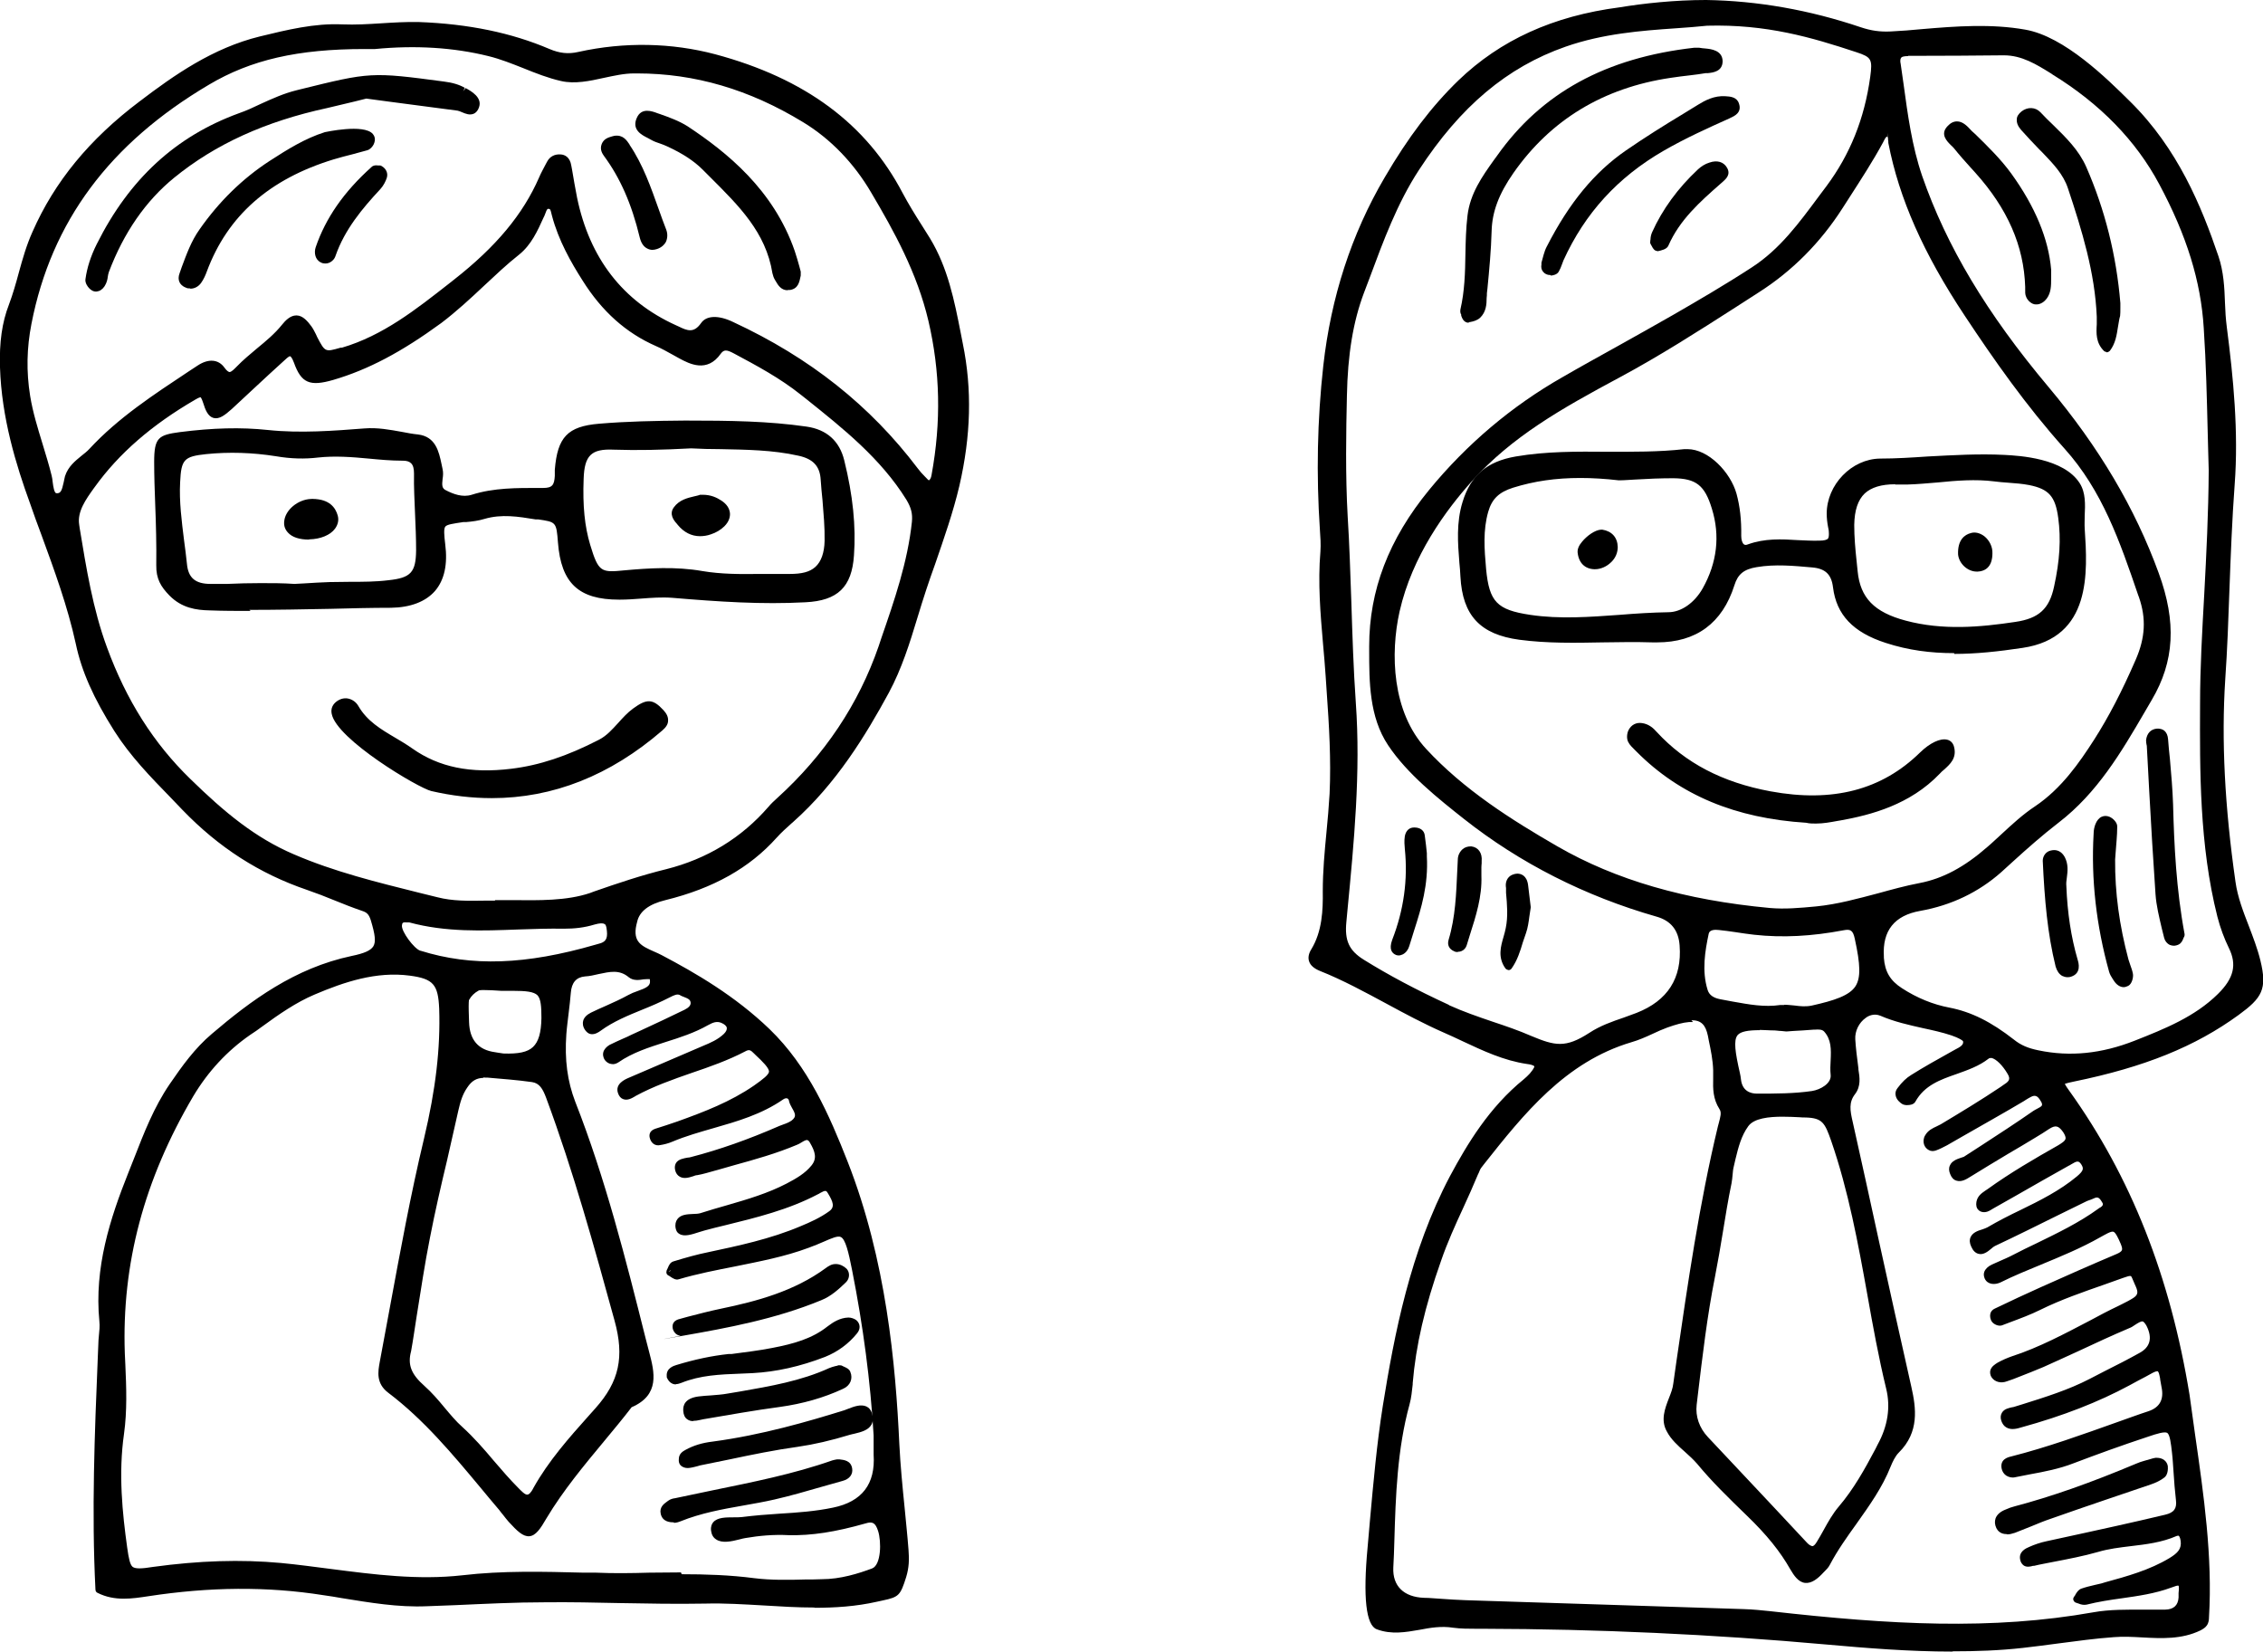 <svg viewBox="0 0 86.31 62.99" xmlns="http://www.w3.org/2000/svg"><path d="m86.06 36.68c-.25-1.03-.79-1.96-.94-3.01-.37-2.57-.56-5.17-.39-7.76.16-2.48.17-4.96.35-7.44.15-1.98-.05-3.99-.3-5.96-.11-.89-.02-1.8-.31-2.68-.73-2.16-1.66-4.19-3.32-5.83-1-.99-2.52-2.47-3.93-2.71-1.68-.29-3.41-.02-5.1.07-.43.02-.79-.03-1.19-.17-1.9-.64-3.85-1.01-5.86-1.04-1.1 0-2.19.11-3.27.25-2.29.31-4.38 1.13-6.06 2.75-1.11 1.07-2 2.32-2.79 3.66-1.29 2.22-2.04 4.6-2.32 7.12-.23 2.06-.27 4.13-.13 6.19.02.3.04.59.02.89-.13 1.58.1 3.16.19 4.73.09 1.5.22 3 .15 4.5-.06 1.24-.27 2.47-.25 3.72 0 .77-.03 1.59-.46 2.3-.21.35.01.51.25.61 1.64.66 3.11 1.65 4.73 2.36 1.02.45 2 1.02 3.14 1.19.49.07.52.25.21.61-.07.08-.16.16-.24.24-1.22.99-2.05 2.29-2.78 3.65-1.45 2.72-2.06 5.69-2.55 8.71-.29 1.79-.42 3.58-.58 5.38-.05.49-.24 2.79.25 2.97.97.36 1.85-.25 2.88-.07.37.06.75.04 1.13.04 4.37 0 8.74.21 13.1.61 2.48.22 4.96.4 7.45.14 1.16-.13 2.31-.33 3.47-.41 1.11-.07 2.24.26 3.26-.24.07-.03.14-.07.18-.14.05-.07.05-.16.06-.24.17-2.78-.37-5.66-.74-8.43-.68-4.19-2.08-8.08-4.57-11.54-.31-.43-.31-.46.28-.58 2.23-.46 4.35-1.16 6.22-2.51.87-.63 1.02-.92.78-1.92zm-14.08-31.62c.2.02.15.22.18.35.47 2.41 1.56 4.53 2.9 6.55 1.17 1.76 2.37 3.47 3.79 5.04 1.48 1.64 2.15 3.63 2.86 5.71.29.84.26 1.6-.12 2.48-.47 1.07-.98 2.11-1.6 3.08-.63.98-1.3 1.91-2.29 2.59-.65.44-1.2 1.02-1.8 1.54-.78.68-1.63 1.21-2.66 1.41-1.33.26-2.59.76-3.96.9-.6.06-1.2.11-1.8.06-2.87-.27-5.65-.92-8.16-2.37-1.82-1.05-3.61-2.18-5.05-3.75-1.27-1.39-1.45-3.57-1.04-5.38.43-1.88 1.51-3.62 2.79-5.04 1.6-1.77 3.62-2.89 5.69-4 1.82-.97 3.55-2.12 5.3-3.23 1.28-.81 2.33-1.88 3.16-3.17.53-.82 1.07-1.63 1.53-2.48.07-.13.12-.31.29-.29zm-1.99 35.91c.05.42-.44.72-.84.78-.7.1-1.42.1-2.13.1-.41 0-.71-.22-.76-.67 0-.07-.02-.15-.04-.22-.4-1.71-.25-1.89 1.49-1.8.11 0 .22.02.43.04.28-.02.66-.04 1.03-.06.19-.01.38-.04.53.11.46.51.23 1.16.29 1.73zm-3.43 1.89c.4-.55 1.71-.41 2.32-.38.75.03.87.31 1.11 1 1.07 3.08 1.35 6.33 2.11 9.47.18.77.05 1.51-.34 2.24-.45.83-.89 1.65-1.51 2.38-.34.4-.56.89-.84 1.34-.18.28-.37.32-.61.05-1.26-1.35-2.52-2.69-3.78-4.03-.36-.38-.53-.86-.47-1.35.19-1.64.38-3.29.7-4.91.24-1.18.39-2.38.63-3.56.05-.22.04-.45.1-.67.14-.54.23-1.1.58-1.58zm2.58-4.36c-.43.1-.82-.06-1.23-.02-.8.12-1.56-.09-2.34-.21-.29-.05-.51-.18-.59-.45-.23-.74-.12-1.49.03-2.23.05-.25.32-.29.56-.26.45.05.89.13 1.34.18 1.13.12 2.25.05 3.36-.16.36-.07.52.04.61.43.43 1.92.18 2.3-1.74 2.73zm-13.95-.04c-1.12-.51-2.22-1.08-3.28-1.74-.64-.4-.81-.85-.73-1.58.27-2.77.57-5.55.37-8.33-.17-2.37-.17-4.74-.31-7.1-.09-1.54-.07-3.08-.03-4.6.03-1.33.17-2.7.66-3.99.61-1.62 1.16-3.26 2.11-4.72 1.4-2.15 3.15-3.88 5.67-4.76 1.93-.68 3.92-.64 5.45-.81 2.29-.06 4.02.45 5.74 1.02.67.22.74.39.64 1.1-.22 1.55-.74 2.95-1.7 4.24-.86 1.16-1.66 2.34-2.88 3.14-.97.63-1.98 1.22-2.99 1.8-1.4.8-2.83 1.57-4.23 2.37-1.94 1.11-3.63 2.55-5.04 4.27-1.38 1.69-2.26 3.61-2.25 5.87 0 1.22-.03 2.6.7 3.68.71 1.07 1.87 1.98 2.86 2.77 2.16 1.71 4.65 2.95 7.3 3.71.9.26.92.29.99 1.23q.14 1.99-1.74 2.72c-.6.23-1.22.39-1.76.75-.95.61-1.39.55-2.37.14-1.03-.44-2.13-.71-3.15-1.18zm23.67 4.67c.26.37.06.54-.23.71-.92.52-1.83 1.05-2.68 1.67-.15.11-.33.18-.37.39-.03.15.06.22.17.21.1-.01.19-.09.29-.15.95-.54 1.89-1.09 2.84-1.62.21-.11.46-.35.68 0 .18.28.04.46-.2.65-1.03.86-2.3 1.29-3.43 1.95-.24.14-.74.13-.56.54.2.45.49 0 .71-.1 1.15-.55 2.3-1.12 3.45-1.69.1-.05.21-.08.31-.13.27-.14.41 0 .53.23.14.25-.04.31-.2.42-1.01.73-2.17 1.21-3.27 1.77-.27.14-.55.25-.82.37-.15.07-.28.19-.2.34.07.14.27.14.41.07 1.25-.61 2.58-1.03 3.8-1.72.65-.37.7-.33.99.31.15.33.06.48-.24.6-.97.42-1.93.84-2.89 1.27-.58.26-1.16.53-1.74.81-.12.06-.11.19-.04.28.04.05.14.1.19.08.49-.19.99-.36 1.46-.59 1.02-.5 2.1-.83 3.16-1.22.2-.07.45-.2.55.12.1.29.4.62-.02.9-.19.12-.4.22-.6.32-1.35.67-2.64 1.46-4.08 1.93-.18.06-.35.14-.52.23-.12.07-.29.17-.18.34.08.13.25.15.4.09.46-.18.92-.34 1.37-.54 1.1-.49 2.18-1.02 3.29-1.49.25-.11.59-.55.85-.02.27.54.14.97-.33 1.23-.63.34-1.27.66-1.9.99-.91.47-1.88.76-2.85 1.06-.19.06-.53.04-.44.36.08.27.35.2.57.14 1.42-.39 2.79-.89 4.09-1.59.3-.16.6-.31.9-.48.25-.14.42-.13.48.19.03.15.04.3.07.45.18.83.18.83-.58 1.1-1.74.61-3.46 1.28-5.25 1.74-.16.04-.29.08-.25.28.03.19.2.25.34.22.73-.16 1.48-.26 2.19-.53.95-.36 1.91-.7 2.87-1.02.92-.31 1-.25 1.09.75.06.6.07 1.2.15 1.8.06.44-.15.64-.52.73-.62.15-1.25.3-1.87.43-.88.2-1.77.38-2.65.58-.22.05-.44.12-.64.21-.12.06-.29.14-.25.33.05.21.21.15.36.12.81-.17 1.63-.3 2.43-.53.98-.28 2.03-.19 2.98-.6.24-.11.33.11.36.31.06.4-.17.6-.49.8-.82.5-1.73.74-2.64.98-.25.07-.52.11-.76.2-.09.03-.14.16-.21.24.1.03.22.1.31.07 1.06-.27 2.17-.26 3.21-.64.32-.12.55-.17.5.36-.06.74 0 .75-.67.77-.86.02-1.86-.05-2.71.1-4.13.74-8.25.43-12.38-.03-.34-.04-.67-.07-1.01-.08-3.54-.12-7.07-.22-10.61-.34-.52-.02-1.05-.06-1.57-.09-.82-.04-1.35-.5-1.32-1.31.08-2.1.05-4.21.62-6.27.07-.25.09-.52.11-.78.14-1.62.54-3.16 1.09-4.7.4-1.14.96-2.2 1.42-3.3.04-.1.08-.22.15-.3 1.6-2.01 3.17-4.04 5.79-4.82.47-.14.9-.39 1.36-.56.28-.1.58-.19.87-.22.56-.05.83.16.94.71.09.44.19.89.21 1.33.02.48-.08.95.21 1.4.15.22.02.51-.04.77-.78 3.22-1.23 6.51-1.7 9.78-.09.59-.58 1.17-.28 1.73.26.47.78.79 1.14 1.22.58.69 1.22 1.32 1.87 1.95.64.62 1.25 1.29 1.69 2.09.32.58.56.59 1.03.09.08-.08.16-.16.22-.26.68-1.3 1.77-2.35 2.31-3.74.08-.21.19-.43.34-.58.7-.69.64-1.49.44-2.36-.76-3.37-1.49-6.75-2.24-10.12-.09-.42-.17-.8.12-1.18.2-.26.15-.57.1-.87-.05-.37-.1-.75-.12-1.12-.04-.66.6-1.29 1.17-1.04.87.38 1.81.46 2.69.74.2.07.51.19.54.33.05.29-.25.4-.49.53-.53.29-1.05.58-1.56.9-.18.12-.34.29-.48.47-.12.15.01.3.13.37.07.04.27.03.3-.03.62-1.1 1.95-1 2.83-1.68.27-.21.66.14.94.6.25.42-.08.56-.3.71-.75.5-1.53.97-2.3 1.43-.19.12-.43.17-.54.38-.03.06-.04.15-.02.21.04.12.14.18.26.14.14-.05.28-.11.41-.19.98-.56 1.97-1.11 2.94-1.68.31-.18.58-.39.84.07.23.4-.17.46-.34.58-.86.6-1.75 1.17-2.64 1.74-.03.02-.07.02-.11.04-.21.08-.49.15-.37.44.13.3.36.15.56.03.48-.29.97-.59 1.45-.88.52-.31 1.04-.6 1.55-.93.33-.22.52-.15.74.15zm5.82-5.11c-.91.9-2.07 1.36-3.22 1.81-1.22.48-2.46.65-3.76.38-.38-.08-.69-.2-1-.44-.71-.56-1.48-1.01-2.4-1.19-.66-.13-1.28-.39-1.87-.76-.5-.32-.72-.7-.76-1.28-.1-1.65-.12-1.65 1.51-1.95 1.13-.2 2.14-.67 3.01-1.44.73-.65 1.44-1.31 2.22-1.9 1.61-1.23 2.52-2.95 3.52-4.63.92-1.56.85-3.06.25-4.72-.95-2.62-2.38-4.9-4.17-7.04-2.03-2.42-3.79-5.06-4.84-8.1-.48-1.4-.62-2.86-.83-4.31-.05-.36.11-.46.43-.46 1.21 0 2.41 0 3.62-.02.76-.01 1.35.37 1.96.75 1.73 1.07 3.16 2.45 4.12 4.24.92 1.73 1.59 3.53 1.72 5.55.12 1.92.13 3.84.19 5.44-.01 3.18-.31 6.04-.33 8.89-.02 2.7-.02 5.43.65 8.09.1.4.24.8.43 1.16.39.78.11 1.37-.44 1.92z"/><path d="m74.46 62.99c-1.63 0-3.25-.13-4.81-.27-4.34-.39-8.74-.59-13.08-.6-.1 0-.17 0-.26 0-.29 0-.6 0-.89-.04-.44-.07-.87 0-1.28.08-.52.09-1.07.19-1.63-.02-.41-.15-.53-1.21-.35-3.13.03-.34.06-.68.09-1.03.13-1.43.26-2.91.49-4.36.44-2.73 1.04-5.88 2.56-8.76.66-1.23 1.5-2.63 2.82-3.7.08-.07.16-.14.23-.22.18-.21.17-.27.17-.27s-.03-.06-.28-.09c-.89-.13-1.69-.51-2.46-.87-.24-.11-.48-.23-.72-.33-.75-.33-1.48-.72-2.18-1.1-.82-.44-1.66-.9-2.54-1.25-.22-.09-.36-.21-.41-.36-.05-.14-.02-.3.08-.46.42-.69.45-1.5.44-2.22 0-.76.07-1.51.14-2.24.05-.49.09-.99.12-1.48.06-1.3-.02-2.61-.11-3.88l-.04-.6c-.03-.41-.06-.82-.1-1.23-.1-1.15-.2-2.34-.1-3.52.02-.28 0-.55-.02-.84-.14-2.09-.1-4.18.13-6.25.29-2.6 1.07-5.02 2.34-7.18.9-1.54 1.79-2.71 2.81-3.7 1.6-1.54 3.61-2.46 6.15-2.79.91-.15 2.1-.28 3.3-.28 1.96.03 3.95.38 5.9 1.04.39.13.73.18 1.14.16.4-.02.8-.05 1.2-.09 1.29-.11 2.63-.21 3.93.02 1.5.26 3.13 1.88 4.01 2.75 1.81 1.79 2.71 3.98 3.36 5.89.2.59.23 1.2.25 1.78.01.31.03.62.07.93.25 1.93.45 3.99.3 5.99-.1 1.34-.15 2.7-.2 4.02-.04 1.12-.08 2.28-.16 3.42-.15 2.33-.02 4.85.39 7.72.08.58.3 1.15.51 1.69.16.42.33.86.44 1.31.27 1.1.06 1.43-.83 2.08-1.66 1.21-3.6 1.99-6.28 2.54-.1.02-.28.06-.35.09.03.06.11.18.17.26 2.35 3.28 3.85 7.07 4.59 11.61.07.5.14 1 .21 1.51.33 2.29.67 4.66.53 6.96 0 .09-.01.21-.08.31-.06.09-.15.14-.24.19-.72.35-1.49.31-2.23.27-.36-.02-.72-.04-1.08-.01-.71.05-1.42.15-2.12.24-.45.06-.9.12-1.35.17-.89.1-1.78.13-2.67.13zm-17.91-1.18h.02c4.35 0 8.76.21 13.11.61 2.39.22 4.94.4 7.42.14.45-.05.9-.11 1.34-.17.7-.1 1.42-.19 2.14-.24.38-.03.75 0 1.12.01.74.04 1.44.08 2.09-.24.05-.02.1-.05.12-.08.03-.04.03-.1.03-.16.14-2.26-.2-4.62-.53-6.9-.07-.5-.14-1.01-.21-1.51-.73-4.48-2.22-8.24-4.54-11.48-.17-.23-.28-.39-.22-.55s.24-.2.58-.27c2.63-.54 4.53-1.31 6.16-2.49.85-.62.94-.85.72-1.77-.11-.43-.27-.86-.42-1.27-.21-.56-.43-1.14-.52-1.76-.42-2.89-.55-5.44-.39-7.79.07-1.14.12-2.29.16-3.41.05-1.32.1-2.69.2-4.03.15-1.98-.05-4.02-.3-5.93-.04-.32-.06-.64-.07-.95-.03-.59-.05-1.15-.24-1.7-.63-1.88-1.52-4.03-3.28-5.78-.86-.85-2.45-2.42-3.85-2.67-1.27-.22-2.58-.12-3.86-.01-.4.03-.81.06-1.21.09-.44.03-.82-.03-1.25-.17-1.93-.65-3.88-1-5.81-1.03-.02 0-.04 0-.05 0-1.17 0-2.32.13-3.19.25-2.47.33-4.43 1.22-5.98 2.71-1 .96-1.88 2.12-2.76 3.63-1.24 2.13-2.02 4.5-2.3 7.06-.23 2.06-.27 4.13-.13 6.17.02.33.04.61.02.92-.1 1.16 0 2.33.1 3.47.04.41.07.83.1 1.24l.04.6c.08 1.28.17 2.6.11 3.91-.02.5-.07 1.01-.12 1.5-.07.72-.14 1.47-.13 2.21 0 .75-.03 1.62-.49 2.38-.05.09-.07.16-.06.21.02.06.1.12.23.18.89.36 1.75.82 2.57 1.27.7.38 1.42.77 2.16 1.09.24.11.49.22.73.34.75.35 1.53.72 2.37.84.21.03.45.09.52.29s-.08.41-.22.58c-.08.09-.17.18-.26.25-1.27 1.03-2.1 2.4-2.74 3.61-1.51 2.83-2.1 5.96-2.53 8.66-.23 1.44-.36 2.92-.49 4.34-.03.34-.06.68-.09 1.03-.16 1.75-.05 2.74.16 2.82.49.18.97.1 1.47 0 .44-.08.89-.16 1.38-.08.27.05.56.04.84.04h.25zm18 .43c-2.21 0-4.52-.19-7.05-.48-.3-.03-.64-.07-1-.08-1.76-.06-3.53-.11-5.29-.17-1.77-.06-3.55-.11-5.32-.17-.3-.01-.6-.03-.9-.05-.23-.02-.45-.03-.68-.04-.94-.04-1.49-.6-1.46-1.46.01-.34.02-.67.03-1.01.05-1.75.11-3.55.59-5.29.06-.22.08-.47.1-.7v-.05c.13-1.46.48-2.96 1.1-4.74.25-.71.56-1.39.86-2.05.19-.41.38-.84.56-1.26l.02-.06c.04-.09.08-.19.15-.28l.1-.12c1.55-1.95 3.15-3.97 5.77-4.75.26-.08.51-.19.77-.31.19-.09.38-.17.58-.24.36-.13.64-.21.91-.23.63-.06.97.2 1.1.83l.03.16c.08.39.17.79.18 1.2v.33c0 .35-.01.69.19 1 .16.24.08.51.01.75-.01.05-.03.09-.04.13-.71 2.94-1.15 5.98-1.58 8.92l-.12.85c-.03.22-.11.43-.19.63-.14.38-.27.7-.1 1.01.14.26.38.47.63.7.17.15.35.31.5.49.57.68 1.18 1.28 1.86 1.94.8.77 1.33 1.43 1.72 2.13.13.24.24.36.33.37.1.02.25-.09.45-.31l.05-.05c.06-.06.12-.12.15-.18.3-.57.68-1.1 1.04-1.61.47-.66.96-1.34 1.27-2.12.08-.2.19-.45.38-.63.62-.61.61-1.3.4-2.22-.42-1.86-.83-3.72-1.24-5.58-.33-1.51-.66-3.03-1-4.54-.09-.38-.19-.86.15-1.3.15-.2.12-.44.08-.72v-.04c-.07-.46-.11-.81-.13-1.13-.02-.41.18-.84.53-1.08.27-.19.58-.23.85-.11.5.22 1.04.34 1.56.45.37.08.75.17 1.12.29.59.19.63.38.64.45.07.37-.25.53-.48.65l-.08.04c-.61.33-1.1.61-1.55.9-.14.09-.28.23-.44.43-.02.02-.01.03-.01.04 0 .03.04.07.11.12h.11c.41-.7 1.08-.93 1.72-1.16.41-.15.8-.28 1.13-.54.1-.08.23-.11.36-.08.37.07.68.53.8.73.3.5-.08.74-.28.87l-.06.04c-.77.51-1.55.98-2.3 1.44-.06.04-.12.06-.18.09-.13.06-.25.12-.31.23-.01.03-.02.07-.01.09 0 .02.02.03.03.04h.04c.12-.04.25-.1.38-.17l.54-.31c.8-.45 1.6-.91 2.39-1.37l.06-.04c.19-.12.39-.24.61-.18.14.04.27.15.37.34.08.15.11.28.07.4-.05.18-.22.26-.35.32-.04.02-.08.04-.1.06-.66.46-1.35.91-2.01 1.34l-.63.41s-.08.04-.11.04l-.09.03c-.09.03-.21.08-.24.13-.01.02 0 .07.01.09.02.04.04.07.06.08.05.02.2-.07.28-.12.48-.3.97-.59 1.45-.88.17-.1.34-.2.51-.3.34-.2.7-.41 1.03-.63.38-.25.67-.19.95.19.13.18.17.34.14.48-.04.2-.23.33-.41.44-.9.52-1.83 1.04-2.67 1.66-.03.03-.07.05-.1.07-.12.08-.19.13-.21.23v.04c.04-.01.1-.05.15-.08.03-.02.06-.04.09-.05l.83-.47c.67-.38 1.34-.77 2.02-1.14.03-.01.05-.03.08-.05.17-.11.53-.33.8.1s-.06.7-.23.85c-.67.56-1.45.94-2.21 1.32-.41.2-.84.42-1.24.65-.08.05-.17.08-.26.11-.1.03-.24.08-.26.13 0 .02 0 .06.02.12.04.1.08.11.08.11.05 0 .16-.09.22-.14.07-.05.14-.11.21-.15.81-.39 1.62-.78 2.42-1.18l1.02-.5c.05-.03.11-.05.17-.07.05-.02.1-.04.14-.06.44-.22.65.15.73.29.19.34-.05.49-.17.57-.02.01-.04.03-.06.04-.75.54-1.59.95-2.41 1.35-.3.14-.59.29-.89.44-.18.09-.37.18-.56.26-.09.04-.18.08-.27.12-.08.04-.12.08-.13.11.03.08.13.07.21.03.52-.25 1.05-.47 1.57-.69.74-.31 1.51-.63 2.22-1.03.33-.19.56-.3.75-.23.2.06.3.28.45.61.09.2.11.35.06.48-.07.17-.23.26-.37.32-.97.42-1.93.84-2.89 1.27-.54.24-1.11.51-1.74.81 0 0 0 .03.01.06 0 0 .04.02.05.02l.25-.1c.39-.14.79-.29 1.16-.47.79-.39 1.63-.68 2.45-.96.24-.08.49-.17.73-.26l.05-.02c.14-.05.32-.12.48-.04.1.05.17.14.21.28.02.06.05.12.07.18.11.24.28.6-.16.89-.15.1-.32.18-.48.26l-.14.07c-.36.18-.71.36-1.06.55-.97.51-1.97 1.04-3.04 1.39-.16.05-.32.12-.49.22-.11.06-.14.09-.14.11.06.09.16.09.23.05.15-.06.31-.12.46-.18.3-.11.61-.23.9-.36.44-.2.88-.4 1.31-.6.65-.3 1.31-.61 1.98-.89.05-.02.1-.06.16-.1.15-.1.34-.23.54-.18.14.04.25.14.34.32.3.61.16 1.13-.39 1.43-.43.24-.87.46-1.31.68-.2.1-.4.2-.6.31-.84.44-1.75.72-2.62.99l-.26.08s-.1.03-.15.04c-.06.01-.18.03-.2.06v.08c.01.05.04.07.04.07.07.04.25 0 .34-.04 1.58-.44 2.91-.95 4.06-1.58l.36-.19c.18-.09.36-.19.54-.29.07-.04.29-.16.47-.07.12.06.2.18.23.37.01.06.02.12.03.18.01.09.03.17.04.26.2.9.16.98-.67 1.26-.41.14-.81.29-1.21.43-1.32.47-2.68.96-4.07 1.32-.16.04-.16.04-.14.11 0 .04.02.06.05.08s.07.02.11.02c.19-.04.37-.08.56-.11.54-.1 1.09-.21 1.61-.41.87-.33 1.81-.67 2.87-1.03.47-.16.76-.24.98-.1s.26.46.31.98c.02.25.04.51.06.76.02.34.04.69.09 1.03.06.47-.15.77-.64.89-.62.15-1.25.3-1.87.44-.39.09-.79.17-1.18.26-.49.1-.98.21-1.46.32-.23.05-.43.12-.61.2-.16.08-.18.11-.17.16s.01.04.02.04c.02 0 .08-.01.12-.02h.04c.24-.06.49-.11.74-.16.56-.11 1.13-.22 1.68-.38.42-.12.86-.17 1.29-.22.59-.07 1.14-.14 1.68-.37.15-.07.27-.04.33 0 .12.07.2.21.23.42.07.49-.23.74-.56.95-.8.49-1.69.73-2.55.97l-.13.04c-.09.02-.18.05-.27.07-.17.04-.33.08-.48.13 0 0-.01.01-.02.02h.04c.45-.11.91-.18 1.36-.24.61-.09 1.25-.18 1.83-.39.18-.07.4-.15.56-.02.15.12.16.35.14.54v.17c-.07.66-.13.72-.82.74-.26 0-.53 0-.81 0-.63 0-1.3 0-1.88.09-1.77.32-3.54.45-5.37.45zm-9.98-23.26s-.09 0-.15 0c-.24.02-.49.09-.83.21-.19.07-.37.15-.56.24-.26.12-.53.24-.81.32-2.52.75-4.1 2.73-5.62 4.65l-.1.13c-.04.05-.07.12-.1.2l-.03.06c-.18.43-.37.86-.56 1.27-.3.65-.61 1.33-.85 2.03-.62 1.75-.96 3.23-1.08 4.66v.05c-.03.25-.05.51-.12.76-.47 1.71-.53 3.49-.58 5.22-.01.34-.02.67-.04 1.01-.03.7.4 1.12 1.17 1.15.23 0 .46.03.69.04.29.02.59.04.89.05 1.77.06 3.55.11 5.32.17 1.76.06 3.53.11 5.29.17.37.01.72.05 1.02.08 4.6.52 8.45.73 12.33.04.61-.11 1.28-.1 1.93-.1h.8q.48-.01.51-.46v-.17c.03-.24 0-.28 0-.28-.03-.02-.12.01-.28.07-.62.23-1.27.32-1.9.41-.44.06-.89.13-1.33.24-.1.02-.21 0-.3-.04-.03-.01-.06-.02-.09-.03-.05-.01-.09-.05-.11-.1s0-.1.03-.14c.02-.02.04-.05.05-.08.05-.08.11-.18.22-.22.17-.06.34-.1.51-.14.09-.02.17-.04.26-.06l.13-.04c.84-.23 1.71-.47 2.47-.93.31-.19.46-.35.42-.65-.02-.14-.06-.19-.08-.2-.01 0-.04 0-.07.01-.57.25-1.17.32-1.76.39-.41.05-.84.1-1.24.22-.56.16-1.14.27-1.71.38-.24.05-.49.09-.73.15h-.04c-.1.03-.24.06-.35-.01-.07-.05-.12-.12-.14-.22-.07-.31.22-.44.34-.49.2-.09.43-.17.67-.22.49-.11.98-.21 1.47-.32.39-.09.79-.17 1.18-.26.62-.14 1.25-.28 1.87-.43.34-.08.45-.24.41-.56-.04-.35-.07-.71-.09-1.05-.02-.25-.03-.5-.06-.75-.04-.36-.08-.69-.18-.76-.1-.06-.4.03-.72.14-1.06.35-1.99.69-2.86 1.02-.54.21-1.11.32-1.66.42-.19.04-.37.07-.56.11-.12.03-.24 0-.34-.06-.09-.06-.16-.16-.18-.28-.06-.34.23-.42.36-.45 1.38-.35 2.73-.84 4.05-1.31.4-.14.8-.29 1.2-.42q.64-.22.49-.92c-.02-.09-.03-.19-.05-.28 0-.06-.02-.11-.03-.17-.02-.1-.05-.14-.06-.15 0 0-.05-.02-.2.06-.18.1-.36.2-.54.29l-.35.19c-1.17.63-2.52 1.16-4.12 1.6-.16.05-.39.11-.57 0-.09-.05-.15-.14-.19-.25-.04-.12-.03-.23.03-.32.09-.14.26-.17.39-.2.04 0 .08-.02.12-.03l.26-.08c.86-.27 1.76-.55 2.57-.97.2-.1.4-.21.6-.31.44-.22.87-.44 1.3-.68.41-.22.5-.57.27-1.03-.05-.09-.1-.15-.14-.17-.07-.02-.19.06-.3.13-.07.05-.15.1-.21.12-.66.28-1.33.59-1.97.89-.44.2-.87.4-1.32.6-.3.13-.62.25-.92.37-.15.06-.3.12-.46.17-.23.09-.47.03-.59-.15-.07-.11-.06-.2-.05-.26.04-.15.17-.23.28-.3.18-.1.37-.18.54-.24 1.05-.34 2.03-.87 2.99-1.37.35-.19.71-.38 1.07-.55l.14-.07c.16-.08.3-.15.44-.24.21-.14.17-.26.05-.52-.03-.07-.06-.14-.09-.21-.02-.05-.04-.09-.06-.1-.04-.02-.16.02-.24.05l-.06.02c-.24.09-.49.17-.73.26-.8.28-1.64.57-2.41.95-.38.19-.79.34-1.19.49l-.29.11c-.13.04-.3-.04-.37-.13s-.09-.21-.07-.31c.02-.09.08-.16.17-.2.63-.3 1.2-.57 1.74-.81.96-.43 1.93-.86 2.9-1.27.12-.05.19-.1.21-.15s0-.13-.05-.25c-.09-.21-.19-.42-.27-.45-.09-.04-.34.12-.51.21-.72.41-1.5.73-2.25 1.04-.51.21-1.05.43-1.55.68-.21.1-.49.09-.6-.14-.04-.09-.05-.18-.02-.26.04-.11.14-.21.29-.28.09-.04.18-.08.27-.12.18-.08.37-.16.54-.25.29-.15.59-.3.89-.44.8-.39 1.63-.79 2.36-1.32.03-.02.05-.04.08-.05q.13-.08.08-.17c-.13-.23-.19-.24-.34-.17-.06.03-.12.05-.18.07-.05.02-.09.03-.14.06l-1.02.5c-.81.4-1.61.8-2.42 1.18-.04.02-.1.06-.15.11-.13.11-.3.24-.48.19-.12-.03-.21-.12-.28-.28-.06-.13-.07-.25-.02-.36.08-.17.27-.24.44-.29.08-.03.15-.05.2-.08.41-.24.84-.46 1.26-.66.74-.36 1.5-.74 2.15-1.28.26-.22.27-.3.17-.46-.1-.15-.16-.14-.39 0-.03.02-.06.04-.09.05-.67.37-1.34.76-2.01 1.14l-.83.47s-.05.03-.07.04c-.08.05-.17.11-.28.12-.1.01-.2-.02-.26-.09-.07-.07-.09-.18-.07-.3.04-.23.21-.34.34-.43l.09-.06c.86-.62 1.79-1.16 2.69-1.67.13-.08.26-.16.28-.25.01-.06-.02-.14-.09-.25-.18-.25-.29-.28-.54-.12-.34.23-.7.43-1.04.64-.17.1-.34.2-.51.3-.48.29-.97.58-1.45.88-.16.1-.34.21-.53.15-.11-.03-.19-.12-.24-.25-.05-.12-.06-.23-.01-.33.07-.17.26-.24.41-.29l.06-.02s.04-.01.06-.02l.65-.42c.66-.43 1.34-.87 2-1.33.04-.03.09-.05.14-.08.08-.04.18-.09.19-.14.01-.03 0-.09-.05-.16-.06-.11-.13-.18-.19-.19-.1-.03-.23.06-.38.15l-.06.04c-.79.47-1.6.92-2.4 1.38l-.54.31c-.15.08-.29.15-.43.2-.09.03-.19.03-.27-.02-.08-.04-.15-.12-.18-.22s-.02-.23.04-.33c.11-.2.29-.28.44-.35.05-.03.11-.05.16-.08.75-.45 1.53-.92 2.29-1.43l.07-.05c.23-.15.33-.22.18-.46-.19-.32-.43-.55-.6-.59-.05 0-.09 0-.12.03-.36.28-.79.43-1.21.58-.63.22-1.23.43-1.58 1.06-.03.05-.08.09-.16.11s-.24.04-.35-.03c-.06-.04-.21-.15-.24-.32-.02-.1 0-.19.07-.28.18-.24.34-.39.52-.5.46-.29.96-.57 1.57-.91l.09-.05c.24-.12.35-.2.32-.33-.02-.03-.15-.12-.44-.22-.36-.12-.73-.2-1.1-.28-.53-.12-1.08-.24-1.61-.47-.24-.1-.46 0-.56.08-.26.18-.42.51-.4.82.02.32.06.66.12 1.11v.04c.05.3.1.64-.13.94-.24.31-.19.62-.09 1.05.34 1.51.67 3.03 1 4.54.41 1.86.82 3.72 1.24 5.58.18.8.31 1.72-.48 2.5-.14.14-.24.36-.31.53-.32.81-.82 1.5-1.3 2.18-.36.5-.73 1.02-1.02 1.57-.05.1-.13.18-.2.25l-.04.04c-.21.23-.45.43-.71.4-.25-.03-.42-.28-.56-.52-.38-.67-.89-1.31-1.67-2.06-.69-.67-1.31-1.27-1.88-1.96-.14-.16-.3-.31-.47-.46-.26-.23-.53-.47-.69-.78-.24-.43-.07-.87.08-1.26.08-.2.15-.38.17-.57l.12-.85c.43-2.95.87-6 1.58-8.95.01-.05.03-.1.04-.15.05-.2.11-.38.02-.51-.25-.39-.25-.78-.24-1.17 0-.1 0-.21 0-.31-.01-.38-.09-.77-.17-1.15l-.03-.16c-.09-.43-.26-.6-.63-.6zm4.54 20.29c-.14 0-.27-.07-.42-.23-.89-.96-1.78-1.91-2.68-2.86l-1.1-1.17c-.39-.42-.57-.94-.51-1.47l.04-.34c.18-1.51.36-3.07.66-4.58.11-.56.21-1.13.3-1.69.1-.61.21-1.25.33-1.87.02-.09.03-.19.04-.29.01-.13.03-.26.06-.39.02-.09.04-.17.06-.26.11-.47.23-.95.54-1.37.4-.55 1.49-.49 2.21-.46.09 0 .17 0 .24.01.84.03 1 .38 1.25 1.1.67 1.93 1.04 3.95 1.39 5.91.21 1.18.44 2.39.72 3.57.19.78.07 1.57-.36 2.34l-.08.16c-.42.76-.85 1.55-1.44 2.25-.21.25-.38.54-.55.85-.09.16-.18.31-.27.46-.12.19-.25.29-.4.3-.01 0-.03 0-.04 0zm-1.12-16.68c-.53 0-1.09.06-1.31.36-.27.37-.38.81-.49 1.26-.02.09-.04.17-.06.26-.03.11-.04.22-.05.34-.01.11-.02.21-.04.32-.13.62-.23 1.25-.33 1.86-.09.56-.19 1.13-.3 1.7-.3 1.5-.48 3.05-.66 4.55l-.04.34c-.05.44.1.88.43 1.23l1.1 1.17c.89.95 1.79 1.9 2.68 2.86.08.09.16.12.2.13.05 0 .11-.06.17-.16.09-.15.18-.3.26-.45.17-.31.35-.63.58-.9.57-.67.98-1.41 1.4-2.2l.08-.16c.39-.71.5-1.43.33-2.13-.29-1.19-.51-2.41-.72-3.59-.35-1.95-.72-3.96-1.38-5.87-.24-.68-.33-.87-.97-.89-.07 0-.16 0-.25-.01-.19-.01-.41-.02-.64-.02zm-.67-.59c-.1 0-.2 0-.3 0-.52 0-.86-.31-.91-.81 0-.07-.02-.14-.04-.2-.21-.92-.27-1.41-.03-1.71.24-.29.73-.32 1.67-.28.08 0 .15.01.26.02l.18.02.25-.02c.23-.01.5-.03.76-.05h.04c.19-.02.43-.04.61.16.36.4.34.89.33 1.31 0 .18-.01.34 0 .5.05.49-.46.88-.97.95-.61.08-1.22.1-1.85.1zm-.2-2.71c-.45 0-.73.05-.85.19-.16.2-.09.66.09 1.45.02.08.03.16.04.24.05.44.36.54.61.54.72 0 1.42 0 2.1-.1.32-.05.75-.29.71-.62-.02-.18-.01-.37 0-.55.02-.41.03-.79-.25-1.1-.08-.08-.19-.08-.36-.07h-.04c-.27.02-.53.04-.77.05l-.27.02-.2-.02c-.1 0-.17-.02-.24-.02-.22 0-.41-.02-.58-.02zm11.83 1.2c-.43 0-.85-.04-1.28-.13-.45-.09-.76-.23-1.06-.47-.83-.65-1.55-1.01-2.33-1.16-.67-.13-1.31-.39-1.92-.78-.54-.35-.79-.76-.83-1.4v-.05c-.11-1.67-.04-1.75 1.63-2.05 1.14-.21 2.1-.66 2.93-1.4l.44-.39c.57-.51 1.16-1.04 1.78-1.52 1.43-1.09 2.29-2.56 3.2-4.11l.28-.48c.82-1.38.89-2.8.24-4.59-.88-2.43-2.24-4.72-4.15-7-2.38-2.84-3.93-5.43-4.87-8.15-.4-1.17-.57-2.39-.73-3.57-.03-.25-.07-.51-.11-.76-.03-.21 0-.36.09-.47.13-.15.34-.17.49-.17 1.41 0 2.56 0 3.61-.02.78 0 1.4.37 2 .75l.04.03c1.86 1.15 3.26 2.6 4.17 4.3 1.07 2 1.62 3.79 1.73 5.62.08 1.35.12 2.73.15 3.94.01.52.03 1.03.04 1.5 0 1.65-.09 3.21-.17 4.73-.08 1.44-.15 2.8-.16 4.17-.01 2.51-.03 5.36.65 8.05.1.41.24.79.41 1.13.49.97-.04 1.66-.47 2.09-.92.92-2.11 1.38-3.25 1.84-.89.35-1.74.53-2.58.53zm-6.18-38.35c-.14 0-.23.02-.26.06-.04.05-.04.15-.02.23.04.26.07.51.11.77.16 1.17.32 2.37.71 3.51.93 2.68 2.46 5.24 4.82 8.05 1.93 2.3 3.3 4.62 4.2 7.09.69 1.88.6 3.38-.26 4.84l-.28.48c-.88 1.51-1.8 3.07-3.27 4.2-.61.47-1.2.99-1.76 1.5l-.44.4c-.86.76-1.9 1.26-3.08 1.47q-1.48.26-1.39 1.74v.05c.04.53.24.87.69 1.16.57.37 1.18.62 1.81.74.83.16 1.59.54 2.46 1.22.26.21.54.33.94.41 1.2.25 2.4.13 3.67-.37 1.14-.45 2.29-.91 3.17-1.78.61-.6.73-1.12.42-1.75-.18-.37-.33-.77-.44-1.2-.69-2.73-.67-5.6-.66-8.12 0-1.38.08-2.75.16-4.19.08-1.51.16-3.07.17-4.71-.01-.47-.03-.97-.04-1.5-.03-1.21-.06-2.58-.15-3.93-.11-1.79-.65-3.53-1.7-5.49-.88-1.65-2.25-3.06-4.07-4.18l-.04-.03c-.58-.36-1.13-.7-1.81-.7 0 0-.02 0-.03 0-1.05.01-2.2.02-3.62.02zm-13.27 37.97c-.37 0-.73-.13-1.21-.33-.47-.2-.96-.37-1.44-.53-.57-.19-1.16-.39-1.72-.65-1.29-.59-2.34-1.15-3.29-1.75-.66-.41-.89-.9-.81-1.72l.04-.43c.25-2.59.51-5.26.32-7.88-.09-1.28-.13-2.58-.18-3.84-.03-1.07-.07-2.17-.14-3.26-.1-1.61-.06-3.28-.04-4.62.04-1.63.25-2.92.67-4.04l.22-.58c.52-1.41 1.06-2.87 1.91-4.17 1.62-2.48 3.44-4.01 5.74-4.82 1.47-.51 2.96-.62 4.27-.72.43-.03.83-.06 1.21-.1 2.28-.06 4.06.45 5.8 1.03.76.25.84.51.74 1.27-.23 1.65-.8 3.05-1.73 4.31l-.26.36c-.75 1.03-1.53 2.09-2.65 2.81-1.03.67-2.09 1.29-2.99 1.81-.71.41-1.42.8-2.14 1.2-.7.39-1.4.78-2.09 1.17-1.91 1.1-3.6 2.52-5 4.23-1.5 1.83-2.22 3.72-2.22 5.78v.15c0 1.15 0 2.45.67 3.45.7 1.06 1.88 1.99 2.83 2.74 2.11 1.67 4.55 2.91 7.25 3.68.95.27 1.02.36 1.1 1.37.15 2.06.11 2.11-1.83 2.87-.16.06-.33.12-.5.18-.44.16-.86.3-1.24.55-.52.34-.91.48-1.29.48zm-4.25-1.78c.55.25 1.13.45 1.69.64.48.16.98.33 1.46.54.91.38 1.31.47 2.22-.12.41-.27.87-.43 1.31-.58.16-.06.33-.12.49-.18q1.78-.7 1.64-2.57-.06-.87-.88-1.1c-2.73-.78-5.21-2.04-7.35-3.73-.96-.76-2.16-1.71-2.89-2.81-.72-1.08-.72-2.43-.72-3.62v-.15c0-2.13.74-4.08 2.29-5.97 1.43-1.74 3.14-3.19 5.09-4.3.69-.4 1.4-.79 2.1-1.18.71-.4 1.42-.79 2.13-1.2.9-.52 1.95-1.13 2.98-1.8 1.08-.7 1.8-1.69 2.58-2.74l.27-.36c.9-1.21 1.45-2.57 1.67-4.17.09-.67.05-.75-.53-.94-1.72-.57-3.43-1.07-5.69-1.01-.37.04-.78.07-1.21.1-1.3.09-2.76.2-4.19.7-2.23.78-4.01 2.28-5.59 4.7-.83 1.27-1.36 2.71-1.88 4.11l-.22.58c-.41 1.09-.62 2.34-.65 3.94-.03 1.33-.06 3 .03 4.59.07 1.09.1 2.2.14 3.27.04 1.26.08 2.55.17 3.83.19 2.65-.07 5.34-.32 7.93l-.04.43c-.07.71.1 1.09.66 1.44.95.59 1.98 1.14 3.26 1.73zm13.58.35c-.14 0-.28-.02-.42-.03-.17-.02-.33-.04-.49-.02-.65.1-1.29-.02-1.9-.13-.16-.03-.32-.06-.48-.08-.47-.08-.65-.34-.71-.55-.25-.8-.12-1.61.03-2.3.06-.29.34-.43.72-.38.21.02.42.05.63.08.24.04.48.07.71.1 1.05.12 2.14.06 3.32-.16.45-.09.68.08.78.55.21.95.28 1.59-.01 2.04s-.89.66-1.84.87c-.12.03-.23.04-.34.04zm-.79-.36c.14 0 .28.02.41.03.22.03.43.05.66 0 .85-.19 1.43-.38 1.66-.74.2-.32.19-.81-.03-1.81-.07-.33-.17-.37-.43-.32-1.21.23-2.32.29-3.41.17-.24-.03-.48-.06-.72-.1-.21-.03-.41-.06-.62-.08-.16-.02-.36-.01-.39.14-.14.66-.27 1.42-.04 2.15.06.19.22.3.48.35l.48.09c.62.11 1.2.22 1.81.13h.15zm-.04-3.38c-.18 0-.36 0-.54-.02-3.28-.31-5.97-1.09-8.22-2.39-1.78-1.02-3.62-2.19-5.08-3.78-1.38-1.5-1.46-3.83-1.08-5.51.5-2.18 1.81-3.98 2.83-5.1 1.56-1.72 3.52-2.84 5.72-4.03 1.5-.8 2.97-1.74 4.38-2.65l.9-.58c1.23-.78 2.28-1.83 3.11-3.12l.27-.42c.43-.67.87-1.35 1.26-2.06l.03-.07c.06-.12.15-.33.4-.3.28.02.3.28.3.39v.08c.4 2.08 1.32 4.15 2.88 6.5 1.1 1.65 2.31 3.4 3.77 5.02 1.48 1.64 2.15 3.61 2.87 5.69l.03.08c.3.89.27 1.69-.13 2.59-.54 1.24-1.05 2.23-1.61 3.1-.58.9-1.28 1.91-2.33 2.63-.44.3-.85.68-1.25 1.05-.18.16-.35.32-.53.48-.92.8-1.79 1.26-2.73 1.45-.52.1-1.05.25-1.56.38-.78.21-1.58.43-2.41.51-.45.04-.87.08-1.29.08zm3.96-29.73s-.04.02-.1.14c-.01.03-.03.05-.04.08-.39.72-.84 1.41-1.27 2.08l-.27.42c-.85 1.33-1.93 2.41-3.2 3.22l-.9.58c-1.42.91-2.89 1.85-4.4 2.66-2.26 1.21-4.12 2.27-5.64 3.96-.99 1.1-2.28 2.85-2.76 4.97-.36 1.61-.29 3.83 1.01 5.24 1.44 1.56 3.26 2.71 5.01 3.72 2.22 1.28 4.87 2.05 8.1 2.35.57.05 1.14 0 1.77-.06.81-.08 1.6-.3 2.36-.5.51-.14 1.05-.29 1.58-.39.89-.17 1.71-.61 2.59-1.38.18-.15.35-.32.53-.48.4-.37.82-.76 1.29-1.07 1.01-.68 1.69-1.67 2.25-2.54.55-.86 1.06-1.84 1.59-3.06.36-.83.4-1.56.12-2.37l-.03-.08c-.7-2.05-1.37-3.99-2.81-5.59-1.47-1.64-2.7-3.4-3.8-5.06-1.58-2.38-2.51-4.48-2.92-6.6 0-.04 0-.08-.01-.12 0-.04 0-.09-.02-.11v-.15s-.01.15-.01.15z"/><path d="m35.35 9.16c-.35-.58-.73-1.14-1.04-1.73-1.51-2.89-4.08-4.42-7.06-5.22-1.65-.44-3.43-.47-5.15-.09-.42.09-.78.06-1.19-.12-1.57-.68-3.23-.96-4.94-1.02-.98-.03-1.94.13-2.92.09-1.06-.04-2.09.21-3.11.46-1.73.42-3.15 1.41-4.53 2.46-1.73 1.31-3.14 2.9-4.03 4.92-.4.9-.55 1.86-.9 2.77-.29.75-.35 1.53-.33 2.33.05 1.8.54 3.5 1.13 5.17.63 1.77 1.35 3.5 1.75 5.35.26 1.19.8 2.25 1.45 3.28.71 1.13 1.67 2.03 2.58 2.98 1.33 1.38 2.87 2.4 4.69 3.02.71.24 1.39.56 2.1.8.25.09.34.21.42.45.33 1.06.23 1.33-.83 1.56-2.07.43-3.7 1.6-5.26 2.93-.63.54-1.11 1.21-1.58 1.9-.71 1.04-1.11 2.22-1.56 3.36-.71 1.78-1.28 3.61-1.09 5.58.03.3-.03.6-.04.9-.13 3.11-.27 6.21-.11 9.33.59.3 1.21.21 1.84.11 2.24-.35 4.49-.39 6.74-.04 1.3.2 2.59.48 3.92.42 1.5-.06 3.01-.14 4.51-.15 2.03-.02 4.06.08 6.1.05 2.17-.04 4.34.41 6.52-.08.77-.17.77-.09 1.01-.84.11-.33.11-.63.08-.98-.1-1.35-.28-2.69-.35-4.03-.18-3.67-.61-7.29-1.96-10.73-.71-1.81-1.49-3.61-2.95-5.01-1.21-1.16-2.61-2.02-4.07-2.79-.53-.28-1.26-.38-1.05-1.32.17-.79.12-.79 1.21-1.06 1.6-.39 3.04-1.08 4.16-2.33.2-.22.43-.42.66-.62 1.55-1.37 2.63-3.08 3.6-4.88.67-1.23.98-2.61 1.42-3.92.44-1.3.94-2.58 1.26-3.93.42-1.8.49-3.58.13-5.36-.28-1.36-.5-2.75-1.24-3.97zm-10.39 28.26c.03.45-.58.49-.91.68-.46.26-.96.44-1.43.68-.17.09-.32.24-.17.45.12.16.25.08.38 0 .81-.57 1.77-.82 2.64-1.27.17-.09.34-.19.53-.09s.47.13.5.4c.02.21-.14.34-.31.42-.68.33-1.36.64-2.04.96-.27.13-.55.24-.82.38-.13.07-.23.2-.13.36.07.11.21.11.3.05 1.04-.71 2.35-.8 3.43-1.42.2-.11.39-.2.64-.1.34.14.41.42.15.67-.28.27-.64.4-.98.55-.9.39-1.8.77-2.7 1.16-.17.08-.39.18-.32.39.09.26.3.11.46.03 1.32-.74 2.84-1 4.17-1.71.28-.15.4 0 .57.15.77.71.77.83-.06 1.4-.91.62-1.93 1.01-2.96 1.38-.28.1-.57.19-.85.28-.09.03-.13.07-.11.16.03.12.1.2.23.17.15-.03.29-.07.43-.13 1.38-.57 2.93-.72 4.2-1.6.2-.14.39-.07.44.14.08.29.46.59.06.91-.14.11-.34.16-.51.24-1.11.48-2.24.89-3.4 1.2-.2.05-.58.05-.5.32.09.33.43.13.67.09.26-.05.51-.12.77-.2 1.01-.3 2.04-.55 3.01-.96.22-.09.46-.38.68-.03.19.32.34.68.04 1.04-.27.32-.63.53-1 .72-1.05.55-2.2.77-3.3 1.14-.3.1-.92-.07-.84.42.05.3.61.04.91-.04 1.46-.38 2.94-.65 4.29-1.37.19-.1.4-.3.58 0 .18.29.37.64 0 .9-.33.24-.72.41-1.1.57-1.15.48-2.36.75-3.58 1-.44.09-.88.21-1.31.35-.07.02-.11.17-.16.26.1.05.21.15.28.13 1.62-.48 3.33-.6 4.93-1.19 1.34-.5 1.47-.95 1.85.98.42 2.15.7 4.3.82 6.33 0 .34-.01.53 0 .72.12 1.78.09 1.82-1.67 2.18-1.15.23-2.33.2-3.48.35-.37.05-1.1-.09-1.03.36.07.49.76.21 1.14.14.56-.1 1.12-.13 1.68-.12.99.03 1.95-.17 2.89-.44.41-.12.56.08.66.39.14.43.16 1.44-.32 1.62-.64.23-1.29.41-1.97.42-.87 0-1.74.07-2.6-.04-1.99-.26-3.99-.09-5.98-.14-1.69-.04-3.4-.11-5.07.08-2.36.27-4.64-.25-6.95-.47-1.63-.15-3.23-.08-4.84.15-.95.13-1.03.07-1.16-.88-.19-1.45-.33-2.9-.12-4.38.14-.99.07-2.02.03-3.03-.13-3.57.83-6.84 2.63-9.89.56-.96 1.3-1.76 2.21-2.39.81-.56 1.6-1.18 2.49-1.55 1.16-.49 2.4-.9 3.7-.73.98.13 1.22.42 1.25 1.4.06 1.7-.19 3.36-.58 5-.67 2.82-1.15 5.68-1.69 8.52-.07.36-.12.72.27 1.01 1.67 1.26 2.91 2.92 4.25 4.49.12.14.23.3.35.44.63.69.72.69 1.19-.1.93-1.56 2.18-2.87 3.28-4.28 1.07-.45.79-1.26.59-2.08-.8-3.17-1.59-6.35-2.78-9.41-.34-.87-.42-1.74-.35-2.64.04-.52.13-1.04.17-1.57.04-.44.24-.73.68-.77.59-.05 1.2-.42 1.77.06.26.22.83-.2.87.23zm-6.41 3.55c.6.05 1.2.1 1.8.18.38.05.54.36.66.69 1.04 2.79 1.83 5.65 2.62 8.52.38 1.37.2 2.39-.77 3.48-.84.94-1.72 1.89-2.35 3.01-.28.5-.47.38-.82.03-.75-.74-1.35-1.61-2.13-2.32-.53-.48-.92-1.11-1.45-1.58-.48-.42-.73-.83-.56-1.46.23-1.45.43-2.9.71-4.34.32-1.62.73-3.23 1.09-4.85.07-.34.16-.64.36-.93.22-.33.48-.46.85-.43zm.55-3.33h.45c1.09 0 1.25.16 1.23 1.19-.02 1.17-.42 1.56-1.61 1.5-.11 0-.22-.03-.33-.05q-1.08-.15-1.12-1.29-.04-1.44 1.38-1.35zm-3.11-1.24c-.29-.09-.83-.8-.8-1.11.02-.34.3-.25.44-.26 2 .54 3.96.2 5.9.24.38 0 .75-.04 1.11-.16.25-.08.57-.13.63.24.05.28.07.62-.31.75-.07.03-.14.05-.22.07-2.23.65-4.48.94-6.76.23zm18.96-16.48c-.17 1.66-.74 3.22-1.28 4.78-.79 2.28-2.12 4.22-3.91 5.85-.11.1-.22.2-.32.32-1.07 1.23-2.41 2.04-3.98 2.43-.99.25-1.94.58-2.9.91-1.18.4-2.66.26-3.9.27-.68 0-1.35.04-2.01-.13-1.85-.47-3.72-.88-5.49-1.65-1.57-.68-2.79-1.74-3.99-2.9-1.48-1.44-2.52-3.16-3.22-5.08-.56-1.52-.81-3.12-1.07-4.71-.09-.58.3-1.1.62-1.54 1.03-1.42 2.38-2.5 3.89-3.38.29-.17.4-.16.51.23.17.6.36.61.84.17.67-.61 1.32-1.23 1.99-1.83.24-.22.44-.38.62.13.26.72.5.8 1.32.57 1.5-.44 2.82-1.22 4.07-2.15 1.07-.79 1.94-1.79 2.97-2.61.45-.36.68-.89.91-1.41.07-.15.1-.4.35-.35.17.03.18.22.22.36.24.88.67 1.67 1.16 2.44.68 1.08 1.56 1.93 2.74 2.44.31.14.6.31.9.47.49.26.97.46 1.38-.13.2-.28.44-.2.69-.06.9.48 1.79.96 2.59 1.6 1.5 1.2 3.02 2.37 4.05 4.04.19.31.27.57.24.93zm.74-1.78c-.02.1-.06.23-.13.28-.16.13-.27-.03-.37-.13-.1-.11-.2-.22-.3-.34-1.85-2.45-4.21-4.24-6.99-5.53-.4-.19-.85-.27-1.03 0-.39.56-.78.3-1.15.13-2.15-.97-3.37-2.68-3.84-4.96-.08-.41-.15-.81-.22-1.22-.03-.16-.09-.29-.27-.31-.15-.01-.3.04-.38.19-.11.2-.22.4-.31.6-.71 1.64-1.93 2.89-3.29 3.96-1.32 1.04-2.65 2.13-4.33 2.61-.76.22-.75.23-1.11-.46-.07-.13-.13-.27-.22-.39-.31-.44-.54-.49-.88-.07-.5.62-1.19 1.04-1.74 1.6-.22.23-.42.43-.7.03-.22-.31-.55-.22-.81-.04-1.44.95-2.92 1.88-4.1 3.15-.3.32-.75.5-.9.98-.09.29-.08.79-.49.75-.26-.03-.25-.51-.31-.79-.25-1.02-.67-2-.83-3.05-.15-.95-.13-1.88.05-2.81.82-4.15 3.25-7.09 6.84-9.21 1.97-1.16 4.1-1.42 6.41-1.38 1.41-.14 2.9-.1 4.38.27.95.24 1.84.74 2.76.95.85.19 1.8-.28 2.75-.29 2.38-.02 4.53.67 6.53 1.88 1.1.67 2.01 1.65 2.65 2.74.91 1.55 1.77 3.13 2.2 4.93.47 1.99.49 3.94.12 5.93z"/><path d="m31.07 61.31c-.66 0-1.31-.04-1.96-.08-.72-.04-1.47-.09-2.21-.07-1.09.02-2.2 0-3.28-.02-.92-.02-1.88-.04-2.82-.03-1.15 0-2.32.06-3.45.11l-1.06.04c-1.11.05-2.2-.14-3.26-.31-.23-.04-.46-.08-.69-.11-2.15-.34-4.34-.32-6.69.04-.6.09-1.28.2-1.93-.13-.05-.02-.08-.07-.08-.13-.15-2.96-.03-5.96.09-8.86l.02-.48c0-.11.01-.21.02-.32.02-.2.04-.38.02-.57-.2-2.04.41-3.92 1.1-5.65.08-.19.15-.39.23-.58.37-.95.75-1.93 1.35-2.81.48-.7.96-1.37 1.61-1.92 1.49-1.27 3.16-2.51 5.33-2.97.49-.1.73-.21.83-.37.1-.17.07-.44-.1-1-.07-.21-.14-.29-.33-.35-.35-.12-.71-.26-1.05-.4s-.7-.28-1.05-.4c-1.82-.62-3.37-1.62-4.75-3.05-.15-.16-.31-.32-.46-.48-.75-.77-1.53-1.57-2.14-2.53-.79-1.25-1.25-2.28-1.47-3.33-.31-1.42-.82-2.81-1.31-4.15-.15-.39-.29-.79-.43-1.19-.54-1.48-1.09-3.28-1.15-5.2-.03-.96.08-1.72.34-2.39.15-.4.27-.82.38-1.23.14-.51.29-1.04.52-1.55.84-1.91 2.17-3.53 4.08-4.97 1.34-1.02 2.8-2.04 4.59-2.48 1.03-.25 2.08-.51 3.15-.46.49.02.98-.01 1.46-.04.47-.03.96-.06 1.45-.05 1.9.07 3.54.41 4.99 1.03.38.16.71.2 1.1.11 1.76-.39 3.56-.35 5.22.09 3.43.92 5.77 2.66 7.15 5.3.22.41.47.82.72 1.21.11.17.21.34.32.51.68 1.12.93 2.38 1.17 3.6l.08.41c.36 1.75.31 3.53-.13 5.43-.24 1.02-.59 2.01-.92 2.97-.12.33-.23.65-.34.98-.12.36-.23.72-.34 1.08-.29.96-.6 1.95-1.09 2.86-.88 1.62-2 3.46-3.64 4.92l-.08.07c-.19.17-.39.35-.56.54-1.03 1.15-2.41 1.93-4.24 2.38q-.95.23-1.08.83l-.03.12c-.14.65.2.8.67 1.01.1.04.2.09.3.14 1.29.68 2.79 1.55 4.11 2.82 1.48 1.43 2.28 3.28 2.98 5.06 1.47 3.75 1.83 7.73 1.97 10.77.04.8.12 1.62.2 2.41.05.54.11 1.08.15 1.62.03.37.02.68-.09 1.04-.22.7-.28.76-.89.89l-.23.05c-.8.18-1.59.23-2.39.23zm-3.9-.45c.66 0 1.32.04 1.96.08 1.4.08 2.84.17 4.26-.15l.23-.05q.48-.1.67-.69c.1-.31.1-.59.08-.92-.04-.54-.09-1.07-.15-1.61-.08-.79-.16-1.62-.2-2.43-.15-3.02-.5-6.97-1.95-10.68-.71-1.82-1.48-3.57-2.91-4.96-1.29-1.24-2.76-2.1-4.04-2.77-.09-.05-.19-.09-.28-.13-.46-.2-1.04-.46-.84-1.35l.03-.12c.17-.76.25-.79 1.3-1.05 1.77-.44 3.1-1.18 4.09-2.29.18-.21.39-.39.59-.56l.08-.07c1.6-1.42 2.71-3.24 3.57-4.83.48-.89.78-1.86 1.07-2.81.11-.36.22-.73.34-1.08.11-.33.23-.65.34-.98.33-.95.68-1.93.91-2.94.43-1.86.47-3.59.13-5.3l-.08-.42c-.24-1.2-.48-2.43-1.13-3.5-.1-.17-.21-.34-.32-.51-.25-.4-.51-.81-.73-1.23-1.34-2.56-3.62-4.25-6.96-5.15-1.61-.43-3.37-.46-5.08-.08-.46.1-.84.06-1.28-.12-1.42-.61-3.02-.94-4.89-1.01-.48-.02-.96.01-1.42.04-.49.03-.99.07-1.49.04-1.03-.04-2.06.21-3.06.45-1.74.43-3.17 1.43-4.49 2.43-1.86 1.41-3.16 3-3.98 4.86-.21.49-.36 1.01-.5 1.51-.12.41-.24.84-.39 1.25-.25.64-.35 1.35-.32 2.28.05 1.88.6 3.64 1.12 5.12.14.39.29.79.43 1.18.5 1.35 1.01 2.74 1.32 4.19.22 1.01.66 2.01 1.43 3.23.59.93 1.35 1.72 2.1 2.48.16.16.31.32.46.48 1.34 1.4 2.85 2.37 4.63 2.98.36.12.72.27 1.07.41.34.14.69.28 1.04.4.32.11.43.29.51.55.17.57.24.95.07 1.24-.16.28-.53.41-1.02.51-2.1.44-3.74 1.66-5.19 2.9-.62.53-1.09 1.18-1.56 1.87-.58.85-.96 1.81-1.32 2.74-.08.2-.15.39-.23.59-.67 1.69-1.27 3.53-1.08 5.51.02.21 0 .42-.02.62 0 .1-.02.2-.02.3l-.02.48c-.12 2.86-.24 5.83-.1 8.74.54.24 1.11.15 1.67.06 2.39-.37 4.6-.38 6.78-.04.23.04.46.07.7.11 1.04.17 2.12.35 3.2.31l1.05-.04c1.13-.05 2.31-.1 3.46-.11.94 0 1.9.01 2.83.03 1.07.02 2.18.04 3.26.02h.27zm2.79-.3c-.41 0-.83-.01-1.24-.07-1.3-.17-2.64-.15-3.93-.14-.67 0-1.36.02-2.04 0h-.47c-1.51-.05-3.08-.09-4.58.08-1.73.2-3.43-.02-5.07-.24-.63-.08-1.27-.17-1.91-.23-1.51-.14-3.08-.09-4.81.15-.48.07-.79.1-1-.06s-.26-.46-.33-.94c-.18-1.32-.34-2.86-.12-4.43.12-.84.08-1.72.05-2.58l-.02-.43c-.13-3.47.74-6.73 2.65-9.97.58-.98 1.33-1.8 2.25-2.43.15-.11.3-.21.45-.32.65-.46 1.32-.94 2.06-1.25 1.17-.49 2.44-.92 3.78-.74 1.05.14 1.34.47 1.38 1.54.06 1.53-.13 3.13-.59 5.05-.51 2.12-.91 4.3-1.3 6.41-.13.7-.26 1.4-.39 2.1-.07.37-.09.63.21.86 1.38 1.04 2.49 2.37 3.56 3.66.24.29.48.57.72.86.05.06.11.13.16.2.06.08.12.16.19.24.17.18.42.46.53.46.11-.01.3-.34.42-.53.65-1.09 1.46-2.07 2.25-3.02.35-.42.7-.85 1.04-1.28.02-.02.04-.04.06-.05.85-.35.75-.9.53-1.77l-.14-.55c-.75-2.98-1.53-6.06-2.67-8.98-.32-.82-.43-1.68-.36-2.71.02-.28.05-.55.09-.83.03-.25.06-.49.08-.74.04-.55.33-.87.82-.9.15-.01.31-.05.47-.09.44-.1.93-.22 1.41.18.06.05.2.03.33.01.16-.02.34-.05.46.05.07.06.12.15.12.27.03.44-.38.59-.68.7-.11.04-.22.08-.31.13-.29.16-.59.3-.88.43-.19.08-.37.16-.56.25-.08.04-.13.09-.14.13 0 .02 0 .06.03.1.02.03.03.03.03.03.02 0 .04 0 .14-.08.51-.36 1.09-.6 1.64-.83.34-.14.69-.29 1.01-.46.19-.1.42-.22.67-.09.04.02.08.04.13.06.18.07.42.17.45.47.02.23-.12.44-.4.57-.55.27-1.11.53-1.67.79l-.37.17c-.1.05-.19.09-.29.13-.18.08-.35.16-.52.25-.05.03-.08.06-.09.09 0 .02 0 .04.02.06.02.03.06.02.09 0 .58-.4 1.25-.61 1.89-.81.53-.17 1.07-.34 1.55-.62.15-.09.43-.25.77-.11.22.09.36.24.39.42.03.17-.04.35-.2.5-.26.25-.58.39-.89.52l-2.83 1.22c-.25.11-.25.16-.24.21.01.04.02.05.02.05.03 0 .13-.05.18-.08l.04-.02c.7-.39 1.45-.65 2.18-.9.67-.23 1.36-.47 1.99-.81.36-.19.55 0 .7.14l.04.04c.38.35.63.61.62.88-.02.27-.3.48-.7.76-.93.64-1.95 1.03-2.99 1.4-.29.1-.57.2-.86.29 0 .03.02.04.02.04.15-.03.3-.07.44-.12.52-.21 1.06-.37 1.58-.52.89-.26 1.8-.52 2.59-1.06.14-.1.29-.12.42-.08.12.04.21.15.25.3.02.06.06.14.1.21.12.22.3.55-.09.85-.12.09-.26.15-.39.2-.05.02-.1.04-.15.06-1.21.52-2.33.92-3.43 1.21-.04.01-.09.02-.15.03-.07.01-.23.04-.25.08 0 .05.02.08.04.1.05.03.18-.01.28-.04.06-.02.13-.04.18-.05.21-.04.43-.1.64-.16l.11-.03c.21-.06.42-.12.63-.18.79-.22 1.6-.45 2.37-.77.04-.02.09-.04.13-.07.12-.08.28-.17.45-.13.11.03.21.11.28.23.22.36.39.79.03 1.21-.29.35-.68.57-1.05.76-.74.39-1.53.62-2.3.84-.34.1-.68.2-1.02.31-.11.04-.23.04-.36.05-.14 0-.32.02-.37.08-.02.03-.02.08-.01.12.07.05.38-.05.51-.09.08-.03.16-.05.22-.07.27-.07.53-.13.8-.2 1.17-.29 2.38-.58 3.46-1.16.03-.01.05-.03.08-.05.15-.09.47-.28.7.09.15.24.46.75-.03 1.1-.35.26-.77.44-1.12.59-1.2.5-2.48.77-3.61 1.01-.39.08-.82.19-1.29.34s0 .03-.01.06c.03.02.06.04.08.04.69-.21 1.43-.36 2.14-.5.91-.18 1.86-.36 2.75-.69.21-.08.39-.16.55-.22.41-.18.68-.29.92-.17.28.15.4.57.58 1.48.42 2.13.7 4.27.82 6.35v.33.39c.13 1.85.04 1.96-1.79 2.34-.69.14-1.39.19-2.07.23-.47.03-.96.06-1.43.13-.09.01-.21.01-.33.02-.19 0-.49 0-.56.09 0 0-.02.03-.01.08.01.08.04.11.06.12.12.08.43 0 .66-.05.09-.02.17-.04.24-.05.55-.1 1.11-.14 1.71-.12.84.04 1.72-.11 2.85-.43.56-.16.75.2.84.49.16.5.17 1.59-.41 1.8-.54.2-1.25.42-2.02.43-.2 0-.4 0-.6.01-.26 0-.52.01-.78.01zm-3.96-.52c.91 0 1.84.03 2.76.15.64.08 1.32.07 1.97.05.2 0 .41 0 .61-.01.72 0 1.41-.22 1.92-.41.35-.13.36-1.03.23-1.43-.1-.31-.21-.37-.47-.29-1.16.33-2.06.47-2.94.45-.58-.03-1.12.02-1.65.11-.07.01-.14.03-.22.05-.31.08-.67.16-.9 0-.11-.07-.17-.18-.19-.33-.02-.16.03-.26.08-.32.16-.19.48-.19.79-.19.11 0 .21 0 .3-.01.48-.06.97-.1 1.45-.13.67-.04 1.36-.09 2.03-.23q1.66-.34 1.55-2.02c0-.12 0-.25 0-.41 0-.09 0-.19 0-.32-.12-2.06-.4-4.18-.82-6.3-.14-.72-.26-1.19-.43-1.27-.11-.06-.34.04-.66.18-.16.07-.35.15-.57.23-.91.34-1.87.52-2.8.71-.71.14-1.44.28-2.15.49-.12.04-.23-.04-.31-.09-.03-.02-.05-.04-.08-.05-.04-.02-.07-.05-.08-.09s0-.08.01-.12c.01-.02.03-.05.04-.08.04-.1.09-.21.21-.25.49-.15.92-.27 1.32-.35 1.12-.24 2.38-.5 3.55-1 .34-.14.74-.32 1.07-.56.23-.16.16-.36-.05-.7-.06-.1-.09-.11-.29 0-.03.02-.06.04-.09.05-1.12.59-2.35.89-3.53 1.18-.26.06-.53.13-.79.2-.06.02-.13.04-.2.06-.28.09-.57.19-.76.07-.08-.04-.12-.12-.14-.21-.03-.15 0-.27.07-.36.13-.17.37-.18.59-.19.1 0 .21-.01.28-.03.34-.11.69-.21 1.04-.31.76-.22 1.54-.45 2.25-.82.36-.19.7-.38.95-.69.22-.27.14-.53-.06-.87-.03-.06-.07-.09-.1-.1-.05-.01-.14.04-.22.09-.06.04-.12.07-.17.09-.78.33-1.6.56-2.4.78-.21.06-.42.12-.63.18l-.11.03c-.22.06-.44.13-.67.17-.05 0-.1.02-.15.04-.16.05-.35.11-.51.02-.09-.05-.15-.13-.18-.25-.03-.13 0-.21.03-.27.09-.15.29-.18.45-.21.04 0 .09-.01.12-.02 1.08-.28 2.19-.67 3.38-1.19.05-.02.11-.04.16-.06.12-.04.23-.09.31-.15.17-.14.15-.23.01-.47-.05-.09-.1-.18-.12-.28 0-.03-.03-.08-.07-.09s-.09 0-.15.04c-.82.57-1.76.84-2.67 1.1-.52.15-1.05.3-1.55.51-.16.07-.33.11-.46.13-.2.05-.36-.07-.41-.28-.02-.08-.03-.26.21-.34.28-.09.57-.18.85-.28 1.03-.37 2.02-.75 2.92-1.37.34-.24.56-.41.57-.53 0-.14-.24-.38-.52-.64l-.04-.04c-.14-.14-.19-.18-.35-.09-.65.34-1.36.59-2.04.82-.72.25-1.46.51-2.14.88l-.03.02c-.12.07-.28.16-.44.1-.09-.03-.16-.11-.2-.23-.12-.35.26-.52.4-.58l2.84-1.22c.29-.12.57-.24.8-.46.08-.08.12-.16.11-.23s-.09-.14-.21-.19c-.17-.07-.31-.02-.51.09-.51.29-1.07.47-1.61.64-.65.21-1.26.4-1.81.78-.08.05-.17.08-.26.06-.1-.01-.19-.07-.25-.15-.08-.12-.08-.23-.06-.3.03-.11.12-.21.24-.28.18-.09.36-.17.54-.25.09-.04.19-.08.28-.13l.37-.17c.56-.26 1.12-.52 1.67-.79.16-.08.24-.17.23-.27-.01-.11-.08-.15-.26-.22-.05-.02-.11-.04-.15-.07-.1-.05-.21 0-.37.08-.37.19-.72.34-1.07.48-.54.22-1.1.45-1.58.8-.08.06-.22.15-.37.13-.09-.01-.16-.07-.22-.15-.1-.14-.1-.27-.08-.35.03-.13.14-.24.3-.32.19-.09.38-.18.57-.26.29-.13.58-.26.85-.41.11-.06.23-.11.35-.15.34-.12.5-.2.48-.39s-.01-.06-.01-.06c-.02-.02-.16 0-.23 0-.18.03-.4.06-.57-.08-.36-.3-.72-.21-1.15-.12-.17.04-.34.08-.52.09-.33.03-.51.23-.54.63-.02.25-.05.5-.08.75-.03.27-.07.54-.09.82-.07.98.04 1.8.34 2.58 1.15 2.93 1.93 6.02 2.68 9.01l.14.54c.2.76.42 1.63-.67 2.1-.33.43-.68.85-1.02 1.26-.78.94-1.59 1.91-2.23 2.98-.23.4-.41.66-.65.68s-.46-.19-.79-.55c-.07-.08-.14-.17-.21-.26-.05-.06-.1-.12-.15-.19-.24-.28-.48-.57-.72-.86-1.06-1.27-2.16-2.59-3.51-3.61-.48-.36-.39-.82-.33-1.16.13-.7.26-1.4.39-2.1.39-2.11.79-4.3 1.3-6.43.45-1.89.63-3.46.58-4.96-.04-.92-.22-1.14-1.12-1.26-1.28-.17-2.5.24-3.63.72-.71.3-1.37.76-2 1.22-.15.11-.3.22-.46.32-.88.61-1.61 1.4-2.17 2.34-1.88 3.19-2.73 6.4-2.61 9.81l.02.43c.04.87.07 1.77-.05 2.63-.22 1.53-.06 3.04.12 4.34.06.43.11.66.21.74.11.08.35.07.78 0 1.75-.24 3.35-.29 4.87-.15.64.06 1.29.15 1.92.23 1.63.21 3.31.43 5 .24 1.53-.18 3.1-.14 4.63-.1h.47c.68.03 1.36.02 2.03 0 .4 0 .81-.01 1.21-.01zm-5.86-2.72c-.2 0-.37-.16-.56-.34-.34-.33-.65-.7-.95-1.05-.37-.43-.75-.88-1.18-1.26-.26-.24-.5-.52-.72-.78-.23-.27-.47-.56-.73-.79-.42-.37-.81-.84-.61-1.61.07-.43.13-.87.2-1.31.15-.99.31-2.02.51-3.02.2-.99.43-1.99.65-2.95.15-.63.29-1.26.43-1.9.08-.37.18-.68.38-.98.25-.37.55-.53.98-.5h.1c.56.05 1.14.1 1.7.18.51.07.69.54.78.79 1.05 2.82 1.85 5.72 2.62 8.53.41 1.47.17 2.52-.8 3.61l-.25.29c-.75.84-1.52 1.7-2.07 2.7-.1.17-.23.38-.44.41-.02 0-.04 0-.05 0zm-1.69-16.21c-.27 0-.46.11-.63.37-.18.26-.26.53-.34.88-.14.63-.29 1.27-.43 1.9-.23.96-.46 1.96-.65 2.94-.2 1-.35 2.02-.51 3.01-.07.44-.13.88-.21 1.32-.14.52 0 .88.51 1.33.28.25.53.54.76.82.22.26.44.53.69.75.44.4.83.85 1.2 1.29.3.35.61.71.93 1.03.09.09.27.29.36.25.03 0 .11-.04.22-.26.57-1.02 1.35-1.9 2.11-2.75l.25-.28c.91-1.02 1.11-1.96.73-3.34-.77-2.8-1.57-5.7-2.61-8.5-.13-.35-.26-.56-.54-.6-.56-.08-1.13-.12-1.69-.17h-.1s-.05-.01-.08-.01zm.93-.62c-.07 0-.14 0-.21 0-.08 0-.16-.02-.23-.03-.04 0-.08-.01-.11-.02-1.15-.16-1.21-.23-1.25-1.44-.02-.76-.03-1.14.19-1.36.22-.21.6-.19 1.34-.14h.44c.58 0 .93.05 1.15.26.21.21.24.54.24 1.08 0 .65-.14 1.06-.41 1.32-.25.23-.6.34-1.14.34zm-.96-2.73c-.23 0-.37.02-.44.09-.13.12-.11.5-.09 1.13q.03 1.02.99 1.15s.08.01.12.02c.07.01.13.02.2.03.57.02.92-.05 1.13-.25s.31-.54.32-1.1c0-.43-.02-.73-.15-.87-.14-.14-.45-.17-.93-.17h-.3s-.15 0-.15 0c-.27-.02-.5-.03-.68-.03zm.33-.79c-.98 0-1.9-.14-2.8-.42-.34-.11-.94-.87-.91-1.27.03-.43.38-.41.51-.4h.07.05c1.37.37 2.75.32 4.08.27.58-.02 1.19-.04 1.78-.03.36.01.71-.04 1.06-.15.19-.06.42-.11.61 0 .11.07.19.19.21.35.04.2.13.73-.4.92-.07.03-.15.05-.22.07-1.5.44-2.82.65-4.04.65zm-2.71-.71c1.95.61 4.01.54 6.67-.23.07-.02.14-.04.21-.06.22-.08.27-.23.21-.59-.02-.11-.06-.14-.08-.14-.06-.04-.19-.03-.37.02-.39.12-.77.16-1.16.16-.58-.01-1.18.01-1.76.03-1.35.05-2.75.11-4.15-.27-.02 0-.05 0-.08 0-.16-.01-.19 0-.2.12-.02.23.46.88.7.96zm4.18-1.62c-.23 0-.47 0-.7 0-.3 0-.59-.01-.87 0h-.16c-.62.01-1.26.02-1.88-.13l-.68-.17c-1.6-.4-3.26-.81-4.83-1.48-1.51-.65-2.7-1.64-4.03-2.93-1.43-1.39-2.5-3.07-3.26-5.13-.55-1.49-.8-3.07-1.05-4.6l-.02-.13c-.1-.62.3-1.17.61-1.62l.03-.04c.95-1.31 2.23-2.43 3.93-3.42.14-.08.31-.16.46-.1s.22.24.28.42c.09.31.16.36.18.37.03 0 .13-.01.41-.27.29-.26.58-.53.86-.8.38-.35.75-.7 1.13-1.04.15-.13.33-.29.52-.24s.29.27.35.43c.23.62.39.69 1.13.47 1.3-.38 2.54-1.03 4.03-2.12.57-.42 1.1-.91 1.61-1.39.43-.41.88-.83 1.36-1.21.4-.32.62-.81.84-1.29l.03-.07s.02-.05.03-.08c.05-.14.16-.42.49-.36.24.04.29.27.32.4l.02.07c.25.91.71 1.72 1.14 2.4.71 1.13 1.58 1.91 2.67 2.39.22.1.43.22.64.33.09.05.18.1.27.15.56.3.88.36 1.19-.09.3-.42.69-.21.89-.11.88.47 1.79.96 2.61 1.61l.19.15c1.42 1.13 2.89 2.31 3.9 3.93.22.36.3.65.26 1.03-.16 1.57-.67 3.05-1.17 4.48l-.11.33c-.78 2.25-2.11 4.23-3.95 5.91-.11.1-.22.2-.31.3-1.08 1.24-2.45 2.08-4.06 2.48-.93.23-1.84.54-2.73.85l-.16.05c-.73.25-1.55.29-2.37.29zm-1.34-.31h.65c1.02.01 2.08.03 2.97-.27l.16-.06c.89-.31 1.81-.62 2.75-.85 1.55-.39 2.87-1.19 3.9-2.38.1-.12.22-.23.33-.33 1.81-1.64 3.11-3.59 3.87-5.79l.11-.33c.49-1.42 1-2.89 1.16-4.42.03-.31-.03-.54-.21-.84-.98-1.58-2.43-2.73-3.83-3.85l-.19-.15c-.8-.64-1.7-1.12-2.56-1.58-.28-.15-.38-.15-.5.01-.52.74-1.19.39-1.58.18-.09-.05-.18-.1-.27-.15-.2-.11-.41-.23-.62-.32-1.14-.5-2.06-1.32-2.8-2.5-.44-.69-.92-1.53-1.17-2.48l-.02-.08c-.03-.13-.05-.17-.08-.17-.07-.02-.09 0-.15.17-.01.03-.03.07-.04.1l-.03.06c-.23.51-.47 1.04-.93 1.41-.47.37-.91.79-1.34 1.19-.51.48-1.05.98-1.63 1.42-1.52 1.11-2.79 1.78-4.12 2.17-.9.26-1.22.12-1.5-.66-.08-.22-.14-.24-.14-.24-.05-.02-.18.12-.24.17-.38.34-.75.69-1.13 1.04-.29.27-.57.53-.86.8-.27.24-.48.4-.7.34-.21-.06-.31-.31-.39-.57-.06-.19-.1-.22-.1-.22s-.05 0-.2.09c-1.67.97-2.92 2.06-3.84 3.34l-.03.04c-.3.42-.64.89-.56 1.39l.02.14c.25 1.51.5 3.08 1.04 4.54.74 2.02 1.78 3.66 3.18 5.02 1.3 1.27 2.47 2.24 3.94 2.87 1.55.67 3.19 1.07 4.79 1.47l.69.17c.58.15 1.18.14 1.8.13h.17.23zm-16.69-15.22s-.04 0-.06 0c-.31-.03-.37-.39-.41-.68-.01-.08-.02-.15-.04-.22-.1-.4-.23-.81-.35-1.2-.19-.6-.38-1.22-.48-1.86-.15-.97-.13-1.9.06-2.86.79-3.99 3.05-7.03 6.91-9.31 1.74-1.03 3.67-1.44 6.49-1.4 1.55-.16 3.04-.07 4.41.28.47.12.93.3 1.37.48.48.19.93.37 1.39.47s.97 0 1.5-.12c.39-.08.8-.17 1.21-.18h.12c2.26 0 4.38.62 6.48 1.9 1.08.66 2.02 1.63 2.71 2.79.88 1.49 1.77 3.1 2.21 4.97.46 1.97.5 3.93.12 5.99-.03.18-.1.31-.19.38-.25.19-.45-.02-.54-.11l-.03-.04c-.12-.12-.22-.24-.31-.36-1.78-2.35-4.05-4.15-6.93-5.49-.31-.14-.71-.24-.85-.06-.42.62-.89.39-1.23.23l-.1-.05c-2.11-.96-3.43-2.66-3.93-5.07-.07-.36-.13-.71-.19-1.07l-.03-.16c-.03-.17-.09-.18-.13-.18-.1 0-.19.03-.23.11l-.06.12c-.08.16-.17.32-.24.48-.63 1.44-1.69 2.72-3.34 4.02l-.19.15c-1.26.99-2.56 2.02-4.18 2.48h-.05c-.78.24-.85.21-1.24-.53l-.06-.11c-.05-.09-.09-.18-.15-.26-.14-.19-.25-.29-.34-.3-.08 0-.18.08-.31.23-.3.37-.66.67-1 .95-.25.21-.51.42-.74.66-.14.15-.31.32-.52.3-.15-.01-.28-.11-.41-.29-.13-.19-.33-.19-.6 0l-.35.23c-1.3.86-2.65 1.74-3.73 2.9-.1.11-.22.21-.34.3-.22.18-.44.35-.53.63-.02.06-.03.12-.05.2-.05.25-.14.66-.54.66zm11.71-17.24c-2.54 0-4.33.41-5.93 1.36-3.79 2.24-6.01 5.22-6.77 9.12-.18.92-.2 1.82-.05 2.75.1.62.29 1.23.47 1.82.12.4.25.81.35 1.22.02.07.03.16.04.25.02.16.06.42.14.42.16.02.21-.09.28-.42.02-.08.03-.16.05-.23.12-.37.39-.58.62-.77.11-.09.22-.17.31-.27 1.1-1.19 2.47-2.08 3.78-2.95l.35-.23c.41-.27.79-.24 1.02.08.1.14.16.16.19.17.08 0 .19-.12.28-.21.24-.25.51-.47.77-.69.34-.28.68-.56.96-.91.12-.15.31-.35.54-.35h.01c.24 0 .43.23.57.42.07.1.12.2.17.3l.05.11c.3.57.3.57.89.4h.05c1.57-.46 2.84-1.47 4.08-2.44l.19-.15c1.61-1.26 2.64-2.5 3.25-3.9.07-.17.17-.34.25-.5l.06-.11c.1-.19.29-.29.52-.27.15.01.35.1.4.43l.03.16c.06.35.12.71.19 1.06.48 2.31 1.74 3.94 3.76 4.86l.11.05c.33.16.58.27.86-.13.2-.29.66-.31 1.22-.04 2.93 1.36 5.23 3.19 7.04 5.58.08.11.17.21.29.33l.04.04s.08.09.1.09c.04-.03.08-.08.1-.21.37-2.02.33-3.94-.12-5.87-.43-1.83-1.31-3.42-2.18-4.89-.66-1.13-1.56-2.06-2.6-2.69-2.05-1.25-4.13-1.86-6.33-1.86-.04 0-.08 0-.12 0-.38 0-.77.09-1.15.17-.54.12-1.11.24-1.63.12-.49-.11-.97-.3-1.44-.49-.43-.17-.88-.35-1.33-.46-1.33-.33-2.79-.42-4.33-.27-.14 0-.28 0-.42 0z"/><path d="m76.77 58.31c.45-.16.9-.37 1.35-.53 1.27-.44 2.55-.87 3.82-1.31.17-.06.35-.14.49-.25.07-.05.09-.2.08-.3-.01-.11-.11-.19-.27-.19-.22.06-.47.12-.71.22-1.52.64-3.06 1.22-4.66 1.64-.11.03-.22.07-.32.11-.23.1-.41.26-.28.51.1.2.33.16.5.1z"/><path d="m76.53 58.51c-.25 0-.35-.15-.39-.23-.06-.13-.07-.25-.03-.37.05-.14.18-.26.39-.34.11-.05.22-.09.34-.12 1.4-.37 2.88-.89 4.64-1.63.18-.08.37-.12.53-.17.07-.02.13-.04.2-.05h.05c.23 0 .39.13.42.32.01.11 0 .33-.13.43-.14.11-.32.2-.53.27-.56.19-1.12.38-1.68.57-.71.24-1.43.49-2.14.74-.24.08-.48.18-.72.28-.21.08-.42.17-.63.25-.12.04-.21.06-.29.06zm5.73-2.63c-.06.02-.12.03-.18.05-.16.04-.33.09-.49.15-1.77.75-3.26 1.27-4.68 1.65-.1.03-.2.06-.3.1-.12.05-.2.11-.22.17 0 .01-.02.05.02.13.05.09.2.07.32.02.21-.08.42-.16.62-.25.24-.1.49-.2.73-.28.71-.25 1.43-.49 2.15-.74.56-.19 1.12-.38 1.67-.57.18-.06.34-.14.45-.23 0-.01.03-.09.02-.16 0-.04-.07-.05-.11-.06z"/><path d="m76.44 17.48c-1.59-.08-3.15.12-4.73.14-1.03.02-1.89.94-1.89 1.95 0 .22.05.45.08.67.05.39-.09.5-.5.51-.89.03-1.79-.19-2.68.13-.33.12-.47-.16-.46-.46 0-.53-.03-1.06-.18-1.57-.23-.82-1.12-1.67-1.83-1.58-2.14.26-4.29-.08-6.43.28-1.02.17-1.61.64-1.91 1.63-.28.93-.13 1.86-.07 2.78.08 1.44.7 2.09 2.12 2.28 1.69.22 3.38.03 5.06.1 1.52.06 2.52-.64 2.98-2.07.16-.5.46-.71.97-.79.72-.12 1.43-.06 2.14 0 .56.05.87.31.95.9.14 1.12.91 1.67 1.91 1.99 1.7.55 3.43.41 5.15.15 2.41-.36 2.36-2.52 2.24-4.39-.03-.53.13-1.2-.16-1.66-.52-.81-1.89-.96-2.75-1.01zm-11.37 5.04c-.31.55-.85.98-1.44.98-1.77.02-3.52.37-5.29.1-1.32-.2-1.68-.56-1.8-1.87-.07-.75-.13-1.5.08-2.25.16-.57.48-.85 1.05-1.03 1.32-.41 2.66-.45 4.07-.29.66-.03 1.37-.1 2.08-.09.96.01 1.33.34 1.61 1.27.34 1.11.19 2.17-.37 3.16zm13.42-.11c-.2.93-.67 1.31-1.61 1.45-1.42.21-2.83.32-4.24-.05-1.06-.28-1.82-.77-1.94-2.01-.06-.6-.14-1.19-.13-1.79.02-1.21.6-1.73 1.84-1.69h.34c1.12-.03 2.22-.25 3.34-.11.45.06.9.06 1.34.14.84.16 1.11.51 1.23 1.37.12.91.03 1.8-.16 2.68z"/><path d="m74.53 24.91c-.9 0-1.75-.11-2.61-.39-1.24-.4-1.88-1.07-2.01-2.12-.06-.5-.3-.72-.81-.76-.69-.06-1.39-.13-2.1-.01-.49.08-.72.27-.85.69-.46 1.45-1.46 2.18-2.95 2.18-.06 0-.12 0-.17 0-.63-.02-1.28-.01-1.91 0-1.04.02-2.11.04-3.17-.1-1.49-.2-2.17-.92-2.25-2.41-.01-.18-.02-.35-.04-.53-.06-.75-.12-1.53.12-2.31.31-1.02.93-1.55 2.03-1.74 1.17-.2 2.35-.19 3.49-.18.96 0 1.96.01 2.94-.1h.12c.8 0 1.64.88 1.87 1.7.13.48.19.99.18 1.61 0 .15.04.27.1.32.04.03.09.03.16 0 .64-.23 1.28-.2 1.9-.16.27.01.55.03.82.02.18 0 .29-.03.33-.08.03-.04.04-.13.03-.26 0-.06-.02-.13-.03-.19-.03-.16-.05-.33-.05-.5 0-1.1.95-2.09 2.04-2.1.6 0 1.22-.04 1.81-.08.96-.05 1.95-.11 2.93-.06.56.03 2.26.12 2.87 1.08.23.36.21.81.19 1.24 0 .17-.01.34 0 .49.11 1.66.27 4.16-2.37 4.55-.93.14-1.78.23-2.6.23zm-6.68-3.64c.43 0 .86.04 1.27.08.65.06 1 .39 1.08 1.03.12.92.67 1.5 1.8 1.87 1.59.51 3.18.43 5.08.15 2.18-.32 2.24-2.19 2.11-4.23-.01-.17 0-.35 0-.52.02-.39.03-.79-.15-1.07-.53-.83-2.11-.91-2.63-.94-.97-.05-1.95 0-2.9.06-.6.03-1.21.07-1.82.08-.93.01-1.74.86-1.74 1.8 0 .15.02.29.05.45.01.07.02.14.03.2.02.14.03.35-.09.49-.13.15-.35.18-.55.19-.28 0-.57 0-.85-.02-.62-.03-1.2-.06-1.79.14-.21.08-.36.02-.44-.04-.15-.1-.23-.31-.22-.57 0-.59-.05-1.08-.17-1.53-.22-.8-1.07-1.56-1.67-1.47-.99.12-2 .11-2.98.11-1.14 0-2.3-.02-3.44.18-.99.17-1.51.61-1.79 1.53-.22.73-.16 1.44-.1 2.2.01.18.03.36.04.54.08 1.36.64 1.96 1.99 2.14 1.04.14 2.09.11 3.12.1.63-.01 1.28-.03 1.93 0 1.45.05 2.39-.59 2.83-1.97.17-.53.5-.79 1.09-.89.3-.05.61-.07.9-.07zm6.81 2.94c-.68 0-1.36-.07-2.05-.25-.94-.25-1.91-.7-2.05-2.14-.01-.13-.03-.26-.04-.39-.05-.46-.1-.94-.09-1.41.01-.64.18-1.1.5-1.41.33-.31.82-.45 1.5-.43h.23.1c.38-.01.77-.05 1.15-.08.72-.06 1.47-.13 2.22-.03.17.02.35.03.52.05.27.02.56.04.83.1.88.17 1.22.55 1.35 1.5.11.82.06 1.72-.17 2.73-.21.96-.71 1.42-1.73 1.57-.73.11-1.48.2-2.25.2zm-2.38-5.74c-.53 0-.91.12-1.16.35-.26.25-.39.64-.4 1.2 0 .46.04.92.09 1.38.01.13.03.26.04.39.1 1.01.63 1.56 1.83 1.88 1.42.38 2.85.25 4.18.05.9-.13 1.3-.5 1.48-1.34.22-1 .27-1.83.16-2.63-.11-.82-.36-1.1-1.11-1.25-.26-.05-.53-.07-.8-.09-.18-.01-.36-.03-.53-.05-.71-.09-1.45-.03-2.15.04-.38.03-.78.07-1.17.08h-.1c-.08 0-.16 0-.24 0-.04 0-.08 0-.12 0zm-12.49 5.38c-.49 0-.98-.03-1.47-.1-1.38-.21-1.8-.64-1.93-2-.08-.82-.12-1.55.08-2.3.17-.59.51-.93 1.15-1.13 1.24-.38 2.55-.48 4.13-.29.17 0 .38-.02.59-.04.48-.03.98-.05 1.48-.05 1 .01 1.45.36 1.76 1.38.34 1.12.21 2.22-.38 3.28-.36.65-.96 1.05-1.57 1.06-.61 0-1.24.05-1.84.1-.66.05-1.33.1-2.01.1zm.48-5.62c-.93 0-1.76.12-2.56.37-.54.17-.81.43-.95.92-.2.7-.15 1.41-.08 2.19.12 1.24.41 1.55 1.68 1.74 1.13.17 2.29.08 3.41 0 .61-.05 1.24-.09 1.86-.1.49 0 1-.36 1.31-.91.55-.98.67-2.01.35-3.04-.27-.89-.6-1.15-1.47-1.16-.48 0-.98.02-1.46.05-.21.01-.42.03-.62.03-.52-.06-1.01-.09-1.48-.09z"/><path d="m62.52 28.56c1.77 1.77 3.96 2.52 6.39 2.67.43.07.84-.02 1.25-.09 1.39-.24 2.68-.67 3.7-1.73.26-.27.65-.45.51-.9-.09-.29-.54-.18-1.04.3-1.66 1.63-3.66 1.92-5.84 1.52-1.7-.31-3.22-1-4.41-2.3-.13-.14-.27-.26-.47-.29-.17-.03-.3.05-.37.19-.04.09-.06.23-.02.31.07.13.19.23.3.33z"/><path d="m69.25 31.41c-.12 0-.24 0-.36-.03-2.7-.17-4.82-1.05-6.47-2.71l-.07-.07c-.09-.09-.19-.18-.25-.3-.07-.13-.05-.33.01-.45.1-.2.29-.31.53-.27.25.04.42.19.55.34 1.09 1.18 2.5 1.92 4.33 2.26 2.38.44 4.25-.05 5.71-1.48.38-.37.77-.55 1.03-.49.13.03.22.12.26.25.13.45-.15.69-.37.89-.06.05-.12.1-.17.16-1.13 1.18-2.61 1.57-3.78 1.78l-.12.02c-.27.05-.54.1-.82.1zm-6.71-3.53c-.08 0-.13.04-.17.11-.03.06-.03.15-.02.18.04.08.11.15.19.22l.08.07c1.6 1.6 3.66 2.46 6.29 2.62.38.06.73 0 1.1-.07l.12-.02c1.19-.21 2.55-.57 3.61-1.69.06-.06.13-.12.19-.18.24-.21.36-.33.29-.58 0-.03-.02-.04-.05-.05-.1-.03-.38.06-.74.41-1.54 1.5-3.49 2.01-5.97 1.56-1.89-.35-3.36-1.12-4.5-2.35-.12-.13-.23-.22-.38-.25-.02 0-.03 0-.04 0z"/><path d="m56.06 12.16c.1-.02.22-.06.3-.12.24-.23.19-.56.22-.85.08-.79.16-1.58.18-2.37.02-.87.38-1.61.86-2.29 1.48-2.13 3.54-3.32 6.09-3.69.45-.07.9-.1 1.35-.16.22-.03.52-.02.51-.31 0-.27-.28-.31-.51-.33-.11-.01-.23-.02-.4-.03-3 .33-5.6 1.48-7.43 4.06-.48.67-.99 1.33-1.09 2.2-.14 1.19 0 2.41-.28 3.59v.11c.04.1.05.24.2.21z"/><path d="m56.02 12.31c-.2 0-.26-.19-.29-.27v-.04c-.04-.06-.04-.13-.03-.2.16-.69.18-1.4.19-2.1.01-.48.02-.99.08-1.48.1-.84.56-1.49 1.01-2.12l.11-.15c1.7-2.41 4.16-3.75 7.53-4.13h.18c.09.02.17.02.25.03.21.02.64.07.65.48 0 .4-.37.44-.57.46h-.08c-.19.03-.38.06-.57.08-.26.03-.51.06-.77.1-2.56.38-4.57 1.6-5.99 3.63-.55.79-.81 1.47-.83 2.21s-.09 1.48-.16 2.2l-.02.17c0 .06 0 .12-.01.18 0 .25-.02.54-.25.76-.11.1-.26.14-.37.16s-.05 0-.07 0zm8.62-10.17c-3.25.36-5.65 1.67-7.29 4l-.11.15c-.44.63-.86 1.22-.96 1.98-.06.48-.07.97-.08 1.45-.02.71-.04 1.44-.2 2.15 0 .04.01.06.02.08 0 .02.01.04.02.05.11-.02.18-.05.21-.08.15-.14.15-.34.16-.56 0-.07 0-.14.01-.2l.02-.17c.07-.71.14-1.46.16-2.18.02-.79.3-1.54.89-2.37 1.47-2.1 3.55-3.37 6.19-3.75.26-.04.52-.07.78-.1.19-.02.38-.04.57-.07h.08c.27-.04.3-.07.3-.16 0-.11-.09-.16-.38-.19-.07 0-.15-.01-.24-.02h-.15z"/><path d="m62.1 5.86c-1.33.92-2.24 2.2-2.97 3.62-.1.19-.14.42-.19.64-.03.13.06.21.19.22.07 0 .17-.02.19-.07.07-.13.11-.28.17-.41.83-1.84 2.13-3.23 3.88-4.25.82-.47 1.66-.86 2.52-1.24.16-.07.38-.14.29-.39-.06-.16-.23-.16-.38-.17-.36-.02-.67.12-.95.3-.92.57-1.86 1.13-2.75 1.75z"/><path d="m59.14 10.49s-.01 0-.02 0c-.11 0-.21-.05-.27-.13-.06-.07-.08-.17-.06-.27v-.07c.06-.2.1-.42.2-.61.86-1.68 1.82-2.84 3.02-3.67.71-.49 1.46-.96 2.19-1.4l.57-.35c.26-.16.61-.35 1.04-.32.18.01.43.03.51.27.13.36-.18.49-.33.56l-.04.02c-.78.35-1.67.75-2.5 1.23-1.75 1.01-3 2.38-3.82 4.18-.02.05-.04.1-.06.16-.03.09-.07.18-.12.27-.06.11-.22.15-.31.15zm6.62-6.52c-.34 0-.62.15-.83.28l-.57.35c-.72.45-1.47.91-2.18 1.39-1.16.8-2.09 1.93-2.92 3.56-.08.16-.12.35-.16.53l-.02.07s.02.04.05.04.06 0 .07-.02c.02-.05.05-.13.08-.2.02-.06.04-.12.07-.18.83-1.83 2.16-3.28 3.94-4.31.85-.49 1.74-.89 2.53-1.25l.05-.02c.2-.09.19-.11.17-.18-.02-.04-.07-.06-.21-.07-.02 0-.05 0-.07 0z"/><path d="m65.25 6.35c-.14.05-.28.13-.38.23-.72.67-1.31 1.45-1.72 2.35-.04.1-.04.22-.06.32.04.07.09.18.12.18.1-.02.26-.05.29-.12.45-1.03 1.27-1.74 2.09-2.46.11-.1.26-.2.16-.37-.11-.19-.31-.19-.49-.13z"/><path d="m63.2 9.57c-.1 0-.16-.1-.2-.18-.01-.02-.03-.05-.04-.07-.02-.03-.03-.07-.02-.1 0-.03 0-.06.01-.09 0-.08.02-.18.06-.27.39-.87.98-1.68 1.75-2.4.12-.11.27-.21.44-.26.29-.1.54-.03.67.2.15.26-.05.43-.16.53l-.08.07c-.81.71-1.57 1.39-2 2.37-.06.14-.27.18-.4.21-.01 0-.02 0-.03 0zm.04-.36s.01.02.02.04c.06-.01.09-.02.1-.03.44-1.02 1.27-1.75 2.06-2.45l.08-.07c.13-.11.12-.12.1-.15-.06-.09-.16-.12-.31-.06-.12.04-.24.12-.33.2-.75.7-1.3 1.45-1.69 2.3-.02.05-.03.11-.03.17z"/><path d="m54.2 31.88c-.02-.12-.13-.16-.25-.17-.15 0-.2.11-.22.21-.03.14-.02.3 0 .45.13 1.22-.04 2.39-.49 3.53-.06.16-.09.33.05.39s.28-.07.32-.23c.3-1.04.73-2.05.67-3.37-.01-.13-.04-.47-.09-.8z"/><path d="m53.36 36.44s-.08 0-.12-.02c-.14-.06-.28-.2-.14-.58.44-1.13.6-2.29.48-3.46-.01-.13-.03-.31 0-.49.04-.21.17-.33.35-.33h.02c.22 0 .37.12.39.3.04.26.06.51.08.68v.12c.06 1.09-.21 1.97-.48 2.81-.06.2-.13.41-.19.61-.04.14-.13.26-.25.32-.05.02-.1.04-.15.04zm.57-4.58s-.04 0-.06.09c-.02.11-.02.23 0 .4.13 1.21-.04 2.42-.5 3.6-.06.15-.04.19-.04.19h.04s.07-.06.09-.13c.06-.21.12-.41.19-.62.26-.82.53-1.67.48-2.7v-.12c-.03-.16-.05-.42-.09-.67 0-.02-.06-.04-.11-.04z"/><path d="m56.09 32.44c-.22-.02-.34.18-.35.36-.05 1.04-.05 2.08-.35 3.09-.04.13.01.21.12.25.13.05.23-.03.26-.13.26-.85.59-1.69.56-2.6 0-.11 0-.22 0-.34 0-.07.01-.15.01-.22.01-.21-.05-.39-.27-.41z"/><path d="m55.59 36.31s-.09 0-.13-.03c-.19-.08-.27-.24-.21-.44.26-.86.29-1.76.33-2.64l.02-.41c0-.16.07-.3.18-.4.09-.08.2-.11.33-.11.27.03.43.25.4.57v.08s-.01.09-.01.14v.23.1c.03.8-.21 1.54-.44 2.26-.04.13-.08.26-.12.39-.03.1-.1.18-.19.22-.04.02-.09.03-.14.03zm.47-3.72s-.06.01-.09.03c-.04.04-.07.11-.08.19l-.02.41c-.04.9-.07 1.82-.34 2.72-.01.05-.01.05.04.07h.04c.01 0 .02-.02.03-.04.04-.13.08-.26.13-.39.23-.73.46-1.41.43-2.16v-.1c0-.08 0-.16 0-.24 0-.05 0-.1 0-.16v-.07c.02-.24-.08-.25-.13-.25 0 0-.01 0-.02 0z"/><path d="m57.88 33.47c-.24 0-.31.18-.3.38.04.52.1 1.04 0 1.56-.09.47-.38.95-.04 1.43.28-.39.37-.87.53-1.31.1-.28.11-.58.17-.94-.03-.24-.06-.53-.1-.83-.02-.16-.08-.3-.26-.3z"/><path d="m57.54 37s-.09-.02-.12-.06c-.31-.43-.18-.85-.07-1.23.03-.11.06-.21.08-.32.09-.44.05-.88.01-1.34v-.18c-.03-.17.01-.31.1-.41.05-.06.16-.13.33-.14.13 0 .36.06.41.43l.1.83s0 .03 0 .04c-.02.11-.03.22-.05.33-.03.23-.06.44-.13.64-.04.12-.08.23-.12.35-.1.34-.21.69-.43 1-.03.04-.07.06-.12.06zm.34-3.38c-.08 0-.1.03-.11.04-.03.03-.04.1-.04.18v.18c.05.46.09.94 0 1.42-.02.12-.06.23-.09.35-.08.27-.15.51-.08.75.11-.21.18-.45.26-.69.04-.12.08-.24.12-.36.06-.17.09-.36.11-.58.01-.1.03-.21.04-.32l-.1-.8c-.02-.17-.08-.16-.11-.17z"/><path d="m79.43 6.43c-.36-.83-1.11-1.39-1.72-2.05-.13-.14-.35-.15-.52-.02-.19.16-.13.33 0 .49.22.25.46.5.69.74.44.46.92.91 1.12 1.53.53 1.61 1.03 3.23 1.11 4.94.02.41-.13.86.23 1.21.29-.38.25-.85.36-1.27.03-.1 0-.22 0-.43-.15-1.72-.56-3.48-1.29-5.14z"/><path d="m80.35 13.43s-.08-.02-.1-.04c-.32-.31-.3-.69-.28-1.02 0-.1 0-.2 0-.29-.07-1.68-.56-3.28-1.1-4.9-.18-.54-.56-.93-.96-1.35l-.13-.13c-.24-.25-.47-.49-.7-.75-.12-.14-.17-.27-.16-.4 0-.11.07-.21.18-.3.23-.18.53-.17.72.03.16.17.33.34.5.5.48.47.97.95 1.25 1.59.71 1.62 1.15 3.37 1.3 5.19v.2c0 .11 0 .2-.01.29-.04.13-.05.26-.08.41-.05.31-.09.63-.31.92-.03.03-.07.05-.11.06 0 0 0 0-.01 0zm-2.9-9.01c-.05 0-.11.02-.17.06-.04.03-.06.06-.06.09 0 .04.03.11.09.18.22.25.45.49.68.73l.13.13c.41.42.83.86 1.03 1.46.54 1.64 1.04 3.26 1.12 4.98v.32c-.01.24-.02.45.08.63.09-.18.12-.39.15-.61.02-.14.04-.29.08-.44.01-.04 0-.11 0-.19 0-.06 0-.12 0-.2-.15-1.77-.58-3.48-1.28-5.08-.25-.58-.71-1.03-1.18-1.49-.17-.17-.35-.34-.51-.52-.04-.04-.09-.06-.15-.06z"/><path d="m75.13 5.15c-.18-.18-.44-.55-.74-.23-.25.26.1.46.25.65.26.32.54.62.82.93 1.14 1.27 1.88 2.71 1.94 4.44 0 .11-.02.24.02.33s.15.18.24.19c.09 0 .21-.08.26-.15.19-.26.12-.58.15-1.01-.11-1.26-.7-2.47-1.49-3.58-.41-.57-.94-1.07-1.45-1.57z"/><path d="m77.66 11.61s-.01 0-.02 0c-.15 0-.31-.15-.36-.28-.05-.1-.04-.21-.04-.3 0-.03 0-.06 0-.09-.05-1.56-.67-2.98-1.9-4.35l-.19-.21c-.21-.23-.43-.48-.63-.73-.03-.04-.07-.07-.11-.11-.15-.15-.43-.42-.13-.73.11-.12.23-.18.36-.18.22 0 .39.18.52.32.03.03.05.06.08.08l.1.09c.48.47.97.95 1.37 1.5.91 1.26 1.42 2.49 1.52 3.66v.33c0 .29 0 .55-.17.78-.08.11-.23.22-.38.22zm-3.02-6.67s-.09.03-.14.08c-.07.08-.08.11.13.31.05.05.09.09.13.14.2.25.41.48.62.71l.19.21c1.28 1.42 1.92 2.9 1.98 4.54v.11.16c.02.05.09.1.11.1s.1-.04.13-.09c.11-.16.11-.35.12-.61 0-.1 0-.21 0-.32-.1-1.09-.59-2.27-1.46-3.48-.38-.53-.86-1-1.33-1.46l-.1-.09s-.06-.06-.09-.09c-.09-.1-.21-.22-.3-.22z"/><path d="m82.55 28.21c-.01-.17-.09-.29-.27-.27-.17.01-.25.15-.27.31 0 .07.03.15.03.22.11 1.87.2 3.75.33 5.62.04.56.2 1.1.33 1.65.04.16.2.24.35.16.08-.04.11-.18.14-.23-.31-1.68-.4-3.33-.45-4.98-.02-.82-.12-1.65-.18-2.47z"/><path d="m82.92 36.07c-.05 0-.11-.01-.16-.03-.11-.05-.19-.15-.22-.27s-.06-.24-.09-.36c-.1-.43-.21-.87-.24-1.31-.09-1.31-.17-2.65-.24-3.94-.03-.56-.06-1.12-.09-1.68 0-.02 0-.05-.01-.07-.01-.05-.02-.11-.02-.18.03-.26.18-.42.41-.44.15-.01.24.04.29.08.08.07.13.18.14.33.02.25.04.5.07.75.05.56.1 1.15.12 1.72.04 1.56.12 3.25.44 4.96 0 .03 0 .07-.02.1 0 0-.01.02-.02.04-.03.08-.07.19-.18.25-.06.03-.13.05-.2.05zm-.62-7.99s-.01 0-.02 0c-.03 0-.11 0-.13.17 0 .02 0 .05.01.08 0 .04.02.08.02.12.03.56.06 1.12.09 1.68.07 1.29.14 2.63.24 3.94.03.42.13.85.24 1.26.03.12.06.24.09.36 0 .03.02.05.05.07.02.01.05 0 .09 0 0 0 .03-.06.04-.09v-.02c-.31-1.72-.4-3.4-.44-4.96-.01-.57-.07-1.14-.12-1.7-.02-.25-.05-.5-.07-.76 0-.06-.02-.1-.04-.12-.01-.01-.03-.02-.05-.02z"/><path d="m81.04 36.65c-.33-1.23-.53-2.49-.52-3.87.03-.35.07-.8.08-1.25 0-.08-.12-.2-.21-.24-.16-.06-.29.05-.34.2-.04.1-.06.22-.06.33-.1 1.77.11 3.51.58 5.21.03.1.1.2.16.29.09.14.22.23.37.15.07-.04.12-.2.1-.3-.03-.18-.13-.35-.17-.53z"/><path d="m81 37.65c-.14 0-.28-.09-.38-.25l-.04-.06c-.05-.08-.11-.17-.14-.28-.49-1.76-.69-3.53-.59-5.26 0-.14.03-.27.07-.37.05-.13.14-.24.24-.28.09-.04.19-.04.29 0 .13.05.31.22.3.38 0 .34-.04.68-.06.98l-.02.27c-.01 1.26.16 2.51.51 3.82.02.07.05.14.07.21.04.11.08.22.1.34.02.13-.04.38-.18.45-.06.03-.12.05-.18.05zm-.69-6.22s-.02 0-.03 0c-.03.01-.06.06-.08.11-.03.08-.05.17-.05.28-.1 1.7.1 3.43.58 5.16.02.06.06.12.1.19l.04.06c.03.05.1.13.17.1 0-.01.03-.1.03-.14-.02-.09-.05-.18-.09-.28-.03-.08-.06-.16-.08-.24-.36-1.33-.53-2.61-.52-3.91l.02-.29c.02-.3.05-.63.06-.97 0-.02-.07-.08-.11-.09-.02 0-.03 0-.04 0z"/><path d="m78.66 33.8c-.04-.31.15-.69-.04-1.05-.07-.14-.19-.22-.37-.18-.13.03-.19.14-.19.24.06 1.35.16 2.69.48 4 .05.2.18.35.41.28.24-.07.2-.28.15-.46-.27-.91-.4-1.83-.44-2.83z"/><path d="m78.85 37.27c-.08 0-.15-.03-.2-.05-.12-.07-.2-.19-.25-.36-.31-1.26-.42-2.53-.49-4.03 0-.18.12-.35.3-.39.23-.06.42.03.54.25.14.27.11.54.08.77-.02.12-.03.24-.02.33v.01c.04 1.02.18 1.94.43 2.8.04.13.15.52-.25.65-.06.02-.11.02-.15.02zm-.5-4.56s-.04 0-.06 0c-.06.01-.08.06-.08.09.07 1.49.17 2.74.48 3.97.02.08.06.14.1.17.01 0 .05.03.11 0 .07-.02.12-.04.05-.28-.26-.88-.4-1.82-.44-2.86-.02-.13 0-.27.02-.4.03-.21.05-.41-.04-.59-.04-.08-.09-.11-.14-.11z"/><path d="m27.21 55.12c-.34.04-.67.12-.97.29-.09.05-.2.09-.2.26-.02.14.11.18.21.17.18-.02.36-.09.54-.12 1.21-.24 2.42-.52 3.64-.69.67-.09 1.32-.25 1.96-.45.33-.1.89-.14.73-.62-.13-.4-.59-.12-.89-.03-1.65.52-3.31.97-5.02 1.2z"/><path d="m26.22 55.99c-.1 0-.2-.04-.26-.1s-.08-.15-.07-.24c0-.21.16-.3.25-.35.31-.17.63-.27 1.05-.32 1.87-.25 3.65-.77 5-1.19.05-.02.11-.04.16-.06.23-.09.48-.18.69-.09.11.05.18.14.22.27.05.16.04.3-.02.42-.12.22-.4.29-.65.35-.06.01-.12.03-.17.04-.72.22-1.37.37-1.99.46-.87.12-1.75.3-2.6.48-.34.07-.68.14-1.03.21-.07.01-.14.03-.2.05-.11.03-.23.06-.35.07-.01 0-.03 0-.04 0zm6.63-2.1c-.1 0-.26.06-.38.11-.06.02-.13.05-.18.07-1.36.43-3.16.95-5.05 1.21-.38.05-.67.14-.91.27-.12.06-.13.07-.12.12 0 .02.02.02.04.02.1 0 .2-.04.3-.06.07-.02.15-.04.22-.05l1.02-.21c.86-.18 1.74-.36 2.62-.48.6-.08 1.24-.23 1.94-.45.06-.02.12-.03.18-.05.18-.04.4-.1.46-.2 0-.02.04-.06 0-.18-.02-.07-.05-.09-.07-.09s-.04-.01-.07-.01z"/><path d="m25.94 52.61c.89-.36 1.83-.33 2.76-.38.94-.05 1.85-.27 2.72-.61.46-.18.85-.47 1.16-.85.07-.08.1-.21 0-.29-.05-.04-.13-.07-.2-.07-.28 0-.5.14-.71.31-.64.5-1.4.7-2.18.85-.55.11-1.11.16-1.67.23-.67.08-1.33.22-1.98.42-.14.04-.29.1-.27.27.08.21.22.19.37.14z"/><path d="m25.78 52.8s-.09 0-.14-.03c-.09-.04-.16-.12-.21-.24 0-.01 0-.03 0-.04-.03-.31.27-.4.37-.43.69-.21 1.34-.35 2-.42h.11c.51-.07 1.04-.13 1.54-.23.84-.16 1.53-.36 2.11-.82.21-.16.47-.33.8-.34.1 0 .22.04.3.1.15.13.17.33.03.5-.33.41-.75.71-1.22.9-.96.37-1.86.57-2.77.62-.15 0-.31.02-.46.02-.79.03-1.53.06-2.25.35-.06.02-.13.05-.21.05zm-.06-.35s.03.05.04.05c0 0 .04 0 .12-.02.77-.31 1.57-.34 2.35-.37.15 0 .31-.01.46-.02.87-.05 1.75-.25 2.68-.6.42-.16.79-.43 1.09-.81.04-.06.02-.08.01-.08-.02-.02-.06-.04-.1-.04-.24 0-.45.14-.62.27-.67.52-1.47.73-2.24.88-.52.1-1.05.16-1.57.22h-.11c-.64.09-1.28.22-1.95.43-.14.04-.16.07-.16.1z"/><path d="m25.68 57.91c.07 0 .15-.02.22-.05 1.15-.48 2.4-.56 3.6-.84.87-.2 1.73-.47 2.6-.7.16-.04.27-.14.25-.31-.03-.18-.2-.2-.35-.21-.07.01-.15.01-.22.04-1.95.69-3.99 1.01-6 1.45-.07.02-.15.03-.21.08-.11.09-.26.16-.22.35s.2.2.34.21z"/><path d="m25.7 58.06s-.02 0-.02 0c-.13 0-.41-.02-.48-.32-.06-.26.13-.39.24-.47l.04-.03c.08-.06.18-.09.27-.1.47-.1.95-.2 1.43-.3 1.51-.31 3.08-.62 4.56-1.14.06-.02.13-.03.18-.04h.06s.03 0 .04 0c.16.02.43.04.48.34.04.23-.1.41-.36.48s-.52.15-.78.22c-.59.17-1.21.35-1.82.49-.39.09-.8.16-1.19.23-.8.14-1.62.29-2.39.6-.1.04-.18.06-.26.06zm6.29-2.11h-.05s-.09.02-.12.03c-1.5.53-3.08.85-4.6 1.16-.47.1-.95.19-1.42.29-.05.01-.12.03-.15.05l-.05.03c-.12.08-.13.11-.12.17s.03.08.2.09.08-.01.15-.04c.8-.33 1.64-.48 2.45-.62.39-.07.79-.14 1.17-.23.61-.14 1.22-.31 1.81-.48.26-.07.52-.15.78-.22.16-.04.14-.11.14-.14 0-.05-.03-.07-.21-.08z"/><path d="m26.71 54c.99-.18 1.99-.35 2.99-.49.81-.11 1.62-.33 2.37-.68.18-.09.29-.26.21-.46-.03-.08-.18-.11-.27-.16-.12.04-.23.05-.33.1-1.24.57-2.58.75-3.91.99-.37.07-.75.06-1.12.11-.23.03-.48.1-.45.39.04.33.29.23.51.19z"/><path d="m26.43 54.2c-.08 0-.15-.02-.22-.07-.09-.06-.14-.17-.15-.31-.02-.22.06-.49.58-.56.16-.02.31-.03.47-.04.22-.02.43-.03.64-.07l.48-.08c1.14-.2 2.32-.4 3.39-.89.08-.03.16-.06.25-.08.04 0 .07-.02.11-.03.04 0 .08 0 .12.01.02.01.05.03.08.04.09.04.21.09.25.2.11.26 0 .53-.28.65-.73.34-1.54.57-2.41.69-.98.13-1.97.31-2.92.47l-.14.03c-.08.02-.16.03-.23.03zm5.56-1.82s-.04.01-.06.02c-.07.02-.13.03-.19.06-1.11.51-2.31.72-3.47.92l-.48.08c-.22.04-.45.06-.67.07-.15.01-.3.02-.46.04-.33.04-.32.15-.31.23 0 .06.02.09.03.1.03.02.15 0 .22-.02l.09-.02h.06c.96-.18 1.95-.36 2.93-.49.84-.11 1.62-.34 2.32-.66.06-.03.2-.11.13-.27s-.06-.02-.09-.04c-.02 0-.04-.01-.05-.02z"/><path d="m26.05 50.79c1.77-.32 3.54-.64 5.22-1.34.35-.15.63-.4.9-.66.09-.09.09-.22.01-.3-.07-.07-.19-.13-.29-.13s-.21.06-.3.12c-1.21.89-2.61 1.28-4.05 1.58-.51.11-1.02.24-1.53.38-.1.02-.24.03-.2.2.03.12.11.18.24.16z"/><path d="m26 50.95c-.16 0-.29-.1-.34-.27-.04-.2.05-.33.28-.38l.29-.08c.42-.11.85-.22 1.28-.31 1.35-.28 2.78-.66 3.99-1.55.08-.06.22-.16.39-.15.14 0 .3.08.4.18.13.14.12.37-.02.51-.27.26-.57.54-.95.69-1.74.72-3.6 1.06-5.25 1.35s-.05 0-.08 0zm5.87-2.45s-.13.03-.2.09c-1.26.93-2.72 1.32-4.11 1.6-.42.09-.85.2-1.26.31l-.26.07s-.04 0-.04 0c-.02 0-.06.01-.07.02.03.05.04.05.08.04 1.63-.29 3.47-.62 5.18-1.33.33-.14.59-.38.85-.63.03-.03.02-.07 0-.09-.04-.04-.13-.08-.19-.08z"/><path d="m30.78 16.44c-1.53-.22-3.07-.24-4.61-.23-1.09 0-2.19.02-3.27.12-1.14.1-1.46.49-1.55 1.62 0 .07 0 .15-.01.23-.02.38-.12.6-.6.6-.9 0-1.81-.03-2.69.25-.38.12-.76-.01-1.09-.18-.39-.2-.14-.61-.22-.92-.12-.51-.16-1.13-.82-1.21-.67-.08-1.31-.28-2.01-.23-1.23.1-2.49.19-3.71.06-1.13-.12-2.22-.07-3.33.08-.77.1-.86.16-.85.99 0 1.31.1 2.62.08 3.94 0 .47.15.73.46 1.05.42.43.91.51 1.43.53 2.33.06 4.62-.04 6.96-.07 1.24-.01 2.15-.63 1.93-2.26-.12-.88-.07-.88.83-1 .26-.03.53-.06.78-.13.71-.21 1.4-.09 2.11.01.71.11.82.13.88 1.02.11 1.47.73 2.05 2.21 2.04.67 0 1.35-.12 2.01-.06 1.69.14 3.37.26 5.06.17 1.14-.06 1.63-.52 1.7-1.66.08-1.21-.08-2.4-.37-3.57-.17-.69-.6-1.08-1.32-1.18zm-15.96 5.83c-.74.08-1.5.05-2.25.07-.45.02-.9.05-1.35.07-1.05-.06-2.1-.02-3.15 0-.69.01-1.03-.28-1.09-.89-.1-1.04-.31-2.08-.26-3.14.05-.93.2-1.11 1.12-1.21.9-.09 1.81-.06 2.7.08.53.09 1.04.11 1.57.05 1.09-.13 2.16.11 3.24.11.36 0 .58.17.58.64-.02.98.08 1.95.08 2.93 0 .91-.25 1.18-1.19 1.29zm15.3-.23c-1.12-.05-2.24.08-3.35-.12-.97-.17-1.93-.12-2.91-.03-1.01.09-1.16.04-1.49-1.08-.25-.83-.29-1.7-.26-2.57.03-.95.34-1.28 1.3-1.25.98.03 1.95 0 2.95-.05 1.36.06 2.75-.02 4.12.28.6.13.93.45.97 1.05.05.78.18 1.56.15 2.35-.03 1.05-.58 1.45-1.48 1.41z"/><path d="m9.56 23.3c-.52 0-1.04 0-1.56-.02-.52-.01-1.07-.09-1.54-.57-.32-.33-.51-.63-.5-1.16.01-.76-.01-1.54-.04-2.3-.02-.54-.04-1.09-.04-1.63 0-.93.16-1.03.98-1.14 1.26-.16 2.32-.19 3.36-.08 1.23.13 2.53.03 3.68-.06.5-.04.97.05 1.42.13.21.04.41.08.62.1.68.08.8.66.9 1.13.01.06.03.13.04.19.03.13.02.26 0 .38-.03.25-.02.36.13.43.27.14.63.28.98.17.85-.27 1.73-.26 2.58-.26h.15s0 0 0 0c.35 0 .42-.12.44-.46v-.09s0-.09 0-.14c.1-1.25.49-1.66 1.69-1.76 1.06-.09 2.12-.11 3.28-.12 1.73 0 3.17.02 4.63.23.77.11 1.26.55 1.44 1.29.33 1.33.45 2.52.37 3.62-.08 1.21-.62 1.73-1.85 1.79-1.67.09-3.29-.02-5.08-.17-.4-.03-.8 0-1.19.03-.26.02-.53.04-.8.04h-.04c-1.54 0-2.21-.63-2.33-2.18-.06-.78-.07-.78-.75-.88h-.1c-.67-.11-1.3-.21-1.95-.02-.23.07-.46.1-.69.12h-.11c-.39.06-.64.09-.7.18-.06.08-.04.33 0 .66.1.77-.03 1.37-.39 1.79-.36.41-.94.63-1.68.64-.76 0-1.53.02-2.29.04-1.02.02-2.07.04-3.11.04zm-.62-6.67c-.64 0-1.31.05-2.04.14-.7.09-.72.09-.72.84 0 .54.02 1.09.04 1.63.02.76.05 1.54.04 2.31 0 .43.13.66.42.95.37.38.8.47 1.33.48 1.56.04 3.14 0 4.66-.02.76-.02 1.52-.03 2.29-.04.67 0 1.16-.19 1.46-.54s.41-.88.32-1.56c-.06-.44-.09-.71.05-.88.14-.18.39-.22.9-.28l.12-.02c.21-.03.44-.05.64-.11.71-.21 1.41-.11 2.08 0h.1c.79.13.94.23 1.01 1.17.1 1.38.65 1.9 2.03 1.9h.04c.26 0 .53-.02.79-.04.4-.03.83-.06 1.24-.02 1.78.14 3.39.26 5.04.17 1.07-.06 1.49-.47 1.56-1.52.07-1.07-.05-2.22-.37-3.53-.16-.63-.54-.97-1.2-1.07-1.45-.21-2.88-.24-4.59-.23-1.16 0-2.21.02-3.26.12-1.04.09-1.33.4-1.41 1.49v.13.09c-.02.37-.13.74-.74.74h-.16c-.83 0-1.68-.01-2.49.24-.45.15-.88-.03-1.21-.19-.35-.18-.32-.5-.3-.73.01-.11.02-.21 0-.29-.02-.07-.03-.13-.04-.2-.11-.52-.21-.84-.65-.9-.21-.03-.43-.06-.64-.1-.45-.08-.88-.16-1.34-.12-1.16.09-2.48.19-3.74.06-.41-.04-.82-.06-1.25-.06zm2.28 5.94c-.86-.05-1.72-.03-2.55-.02h-.6s-.02.01-.04.01c-.73 0-1.13-.35-1.2-1.03-.03-.3-.07-.59-.11-.89-.09-.74-.19-1.5-.15-2.27.05-1.02.26-1.24 1.26-1.35.9-.09 1.83-.07 2.74.08.55.09 1.05.1 1.52.05.67-.08 1.34-.02 1.99.04.41.04.84.07 1.26.07h.02c.23 0 .41.06.53.19.13.13.2.34.19.6 0 .51.01 1.03.04 1.53.02.46.04.93.04 1.4 0 .99-.32 1.33-1.32 1.44-.5.05-1 .06-1.49.06-.26 0-.51 0-.77.01-.32.01-.63.03-.95.05l-.4.02zm-1.28-.33c.43 0 .86 0 1.29.03l.38-.02c.32-.02.64-.04.96-.05.26 0 .52-.01.78-.01.48 0 .98 0 1.46-.06.86-.09 1.05-.3 1.06-1.14 0-.46-.02-.93-.04-1.38-.02-.51-.05-1.03-.04-1.55 0-.18-.03-.31-.11-.39-.07-.07-.17-.1-.32-.1 0 0-.01 0-.02 0-.43 0-.86-.04-1.28-.08-.63-.06-1.29-.11-1.93-.04-.5.06-1.03.05-1.61-.05-.89-.14-1.78-.17-2.66-.08-.84.09-.95.2-.99 1.07-.04.74.06 1.49.15 2.22.04.3.08.6.11.9.05.53.32.76.9.76h.04.6c.42-.02.84-.03 1.27-.03zm20.29-.04s-.08 0-.12 0c-.39-.02-.78 0-1.16 0-.72.01-1.47.02-2.21-.11-.98-.17-2-.11-2.87-.03-1.07.1-1.29.02-1.65-1.19-.22-.74-.3-1.54-.26-2.62.04-1.05.44-1.41 1.46-1.4.88.03 1.82.01 2.93-.05.39.02.76.02 1.13.03.99.02 2.02.03 3.03.26.69.15 1.04.54 1.09 1.19.02.26.04.52.07.78.05.51.1 1.05.09 1.58-.02.54-.16.94-.45 1.21-.25.24-.62.36-1.08.36zm-.11-.31c.45 0 .76-.07.98-.27s.34-.54.35-.99c.01-.52-.04-1.04-.08-1.55-.03-.26-.05-.53-.07-.79-.03-.51-.29-.79-.85-.91-.98-.22-1.99-.23-2.97-.25-.38 0-.75-.01-1.12-.03-1.11.06-2.05.08-2.95.05-.86-.04-1.12.22-1.15 1.11-.04 1.04.04 1.82.25 2.52.32 1.06.42 1.06 1.33.97.89-.08 1.93-.15 2.95.03.71.12 1.45.12 2.16.11z"/><path d="m24.23 27.13c-.48.35-.76.92-1.31 1.21-1.08.55-2.18.98-3.4 1.13-1.4.17-2.7.03-3.87-.8-.73-.52-1.62-.82-2.1-1.67-.1-.18-.34-.31-.59-.15-.99.64 3.02 3.05 3.53 3.17 3.28.75 6.15-.11 8.67-2.28.21-.18.22-.35.02-.57-.34-.37-.49-.38-.95-.04z"/><path d="m18.75 30.44c-.75 0-1.52-.09-2.3-.27-.48-.11-3.62-1.97-3.8-2.95-.04-.2.04-.37.22-.49.14-.09.29-.12.44-.08s.28.14.36.28c.33.57.85.88 1.41 1.21.22.13.44.26.65.41 1.01.71 2.21.96 3.77.77 1.07-.13 2.13-.48 3.35-1.11.29-.15.5-.39.73-.64.17-.19.35-.39.57-.55.52-.38.75-.37 1.15.06.13.14.19.27.18.41 0 .13-.08.25-.22.37-1.99 1.72-4.17 2.58-6.5 2.58zm-5.57-3.51s-.1.02-.15.05c-.07.05-.1.1-.08.18.14.79 3.09 2.6 3.57 2.71 3.11.72 5.98-.04 8.54-2.25.07-.06.11-.12.11-.16 0-.05-.03-.11-.1-.19-.28-.31-.34-.33-.75-.02-.19.14-.35.32-.52.51-.23.26-.47.53-.82.71-1.25.65-2.35 1.01-3.45 1.14-1.64.2-2.9-.06-3.98-.82-.2-.14-.42-.27-.63-.39-.56-.33-1.15-.68-1.51-1.32-.04-.07-.11-.12-.18-.14-.02 0-.03 0-.05 0z"/><path d="m17.66 3.5c-.22-.13-.49-.19-.75-.22-2.78-.37-2.78-.36-5.55.32-.78.19-1.46.6-2.2.87-2.47.9-4.18 2.6-5.34 4.91-.2.41-.35.83-.41 1.28-.01.09.07.23.15.27.16.1.29-.03.35-.16s.05-.3.11-.44c.54-1.43 1.36-2.71 2.53-3.67 1.72-1.4 3.74-2.22 5.9-2.69.51-.11 1.02-.24 1.51-.36 1.19.16 2.35.3 3.51.46.23.03.53.33.66-.03.09-.26-.25-.44-.47-.57z"/><path d="m3.67 11.12c-.06 0-.12-.01-.19-.06-.12-.08-.25-.27-.22-.42.06-.43.2-.87.43-1.33 1.24-2.48 3.01-4.11 5.42-4.99.29-.1.57-.23.84-.36.44-.2.88-.4 1.37-.52l.12-.03c2.67-.66 2.72-.67 5.49-.3.33.04.59.12.8.24l-.07.13.1-.12c.22.12.64.36.51.73-.04.12-.11.21-.21.25-.15.06-.3 0-.44-.06-.06-.03-.13-.05-.17-.06-.83-.11-1.66-.22-2.51-.33l-.97-.13-.44.11c-.34.08-.7.17-1.05.25-2.36.51-4.27 1.38-5.84 2.66-1.08.88-1.92 2.09-2.49 3.6-.02.06-.03.12-.04.18-.01.09-.03.17-.07.26-.06.14-.16.24-.27.28-.03 0-.06.02-.1.02zm10.81-7.94c-.79 0-1.44.16-2.97.54l-.12.03c-.46.11-.9.31-1.32.5-.28.13-.57.26-.86.36-2.33.85-4.05 2.43-5.25 4.84-.21.43-.34.83-.4 1.23 0 .03.05.1.08.13.03.02.04.01.05.01.02 0 .06-.04.09-.11.02-.05.04-.12.05-.19.01-.08.03-.16.06-.24.59-1.56 1.46-2.82 2.58-3.73 1.6-1.31 3.56-2.2 5.97-2.72.35-.08.7-.16 1.04-.24l.46-.11s.04 0 .05 0l.99.13c.85.11 1.68.22 2.51.33.09.01.17.05.25.08.06.03.17.08.2.06 0 0 .03-.02.04-.07.04-.12-.16-.25-.37-.37 0 0-.03-.01-.03-.01-.17-.1-.4-.17-.69-.21-1.16-.16-1.82-.25-2.41-.25z"/><path d="m26.14 4.94c-.31-.2-.67-.34-1.02-.46-.23-.08-.55-.26-.7.06-.18.39.21.5.46.64.19.11.42.16.62.26.51.24 1 .52 1.4.92 1.16 1.17 2.42 2.27 2.71 4.03.01.07.04.15.08.21.1.16.18.35.41.31.24-.04.24-.25.28-.51-.06-.21-.13-.5-.22-.78-.71-2.09-2.24-3.5-4.02-4.67z"/><path d="m30.04 11.07c-.25 0-.37-.2-.45-.34l-.03-.05c-.05-.08-.08-.17-.1-.26-.25-1.56-1.28-2.57-2.36-3.65l-.3-.3c-.33-.33-.77-.62-1.36-.89-.08-.04-.17-.07-.25-.1-.13-.04-.26-.09-.38-.16-.04-.02-.08-.04-.11-.06-.22-.11-.62-.31-.41-.77.18-.4.58-.25.79-.17l.09.03c.34.12.73.26 1.06.47 1.48.98 3.27 2.41 4.08 4.75.07.21.13.42.18.6l.05.19s0 .04 0 .06v.09c-.05.24-.09.5-.41.55-.03 0-.05 0-.08 0zm-5.36-6.56c-.07 0-.1.03-.13.09-.08.17-.01.24.27.38.04.02.09.04.13.07.1.06.21.1.33.14.09.03.19.07.28.11.62.29 1.08.59 1.45.95l.3.3c1.07 1.06 2.18 2.16 2.45 3.81 0 .05.03.11.06.16l.03.05c.09.16.13.21.23.19.09-.01.11-.05.14-.3v-.06s-.04-.17-.04-.17c-.05-.18-.1-.38-.17-.58-.77-2.26-2.52-3.64-3.96-4.6-.3-.2-.67-.33-.99-.44l-.1-.04c-.13-.05-.22-.08-.28-.08z"/><path d="m13.97 5.58c.06-.02.12-.08.15-.14.29-.61-1.5-.31-1.68-.25-.74.23-1.42.66-2.07 1.08-1.04.68-1.92 1.56-2.63 2.57-.35.5-.53 1.07-.74 1.63-.06.15-.03.3.15.36.16.05.3-.01.4-.14.09-.12.15-.26.2-.4.88-2.32 2.63-3.65 4.93-4.36.43-.13.87-.23 1.3-.35z"/><path d="m7.25 11c-.05 0-.11 0-.16-.03-.14-.05-.21-.14-.24-.2-.05-.1-.05-.22 0-.35l.08-.23c.18-.48.36-.99.68-1.44.74-1.06 1.64-1.94 2.67-2.61.68-.44 1.35-.86 2.11-1.1.01 0 1.49-.33 1.83.07.05.06.13.19.03.4-.04.08-.13.19-.24.22-.18.05-.37.1-.55.15-.25.06-.5.13-.74.2-2.45.75-4.04 2.15-4.83 4.27-.05.14-.12.3-.22.44s-.25.22-.41.22zm6.27-5.79c-.39 0-.9.07-1.04.12-.72.22-1.37.63-2.03 1.06-1 .65-1.87 1.5-2.59 2.53-.29.42-.46.88-.64 1.37l-.08.23c-.02.05-.02.09-.01.12 0 .02.03.03.06.05.12.04.19-.04.23-.08.08-.11.13-.24.18-.36.83-2.21 2.48-3.67 5.03-4.45.25-.08.5-.14.76-.21.18-.05.36-.09.54-.14.01 0 .04-.04.05-.07 0-.02.03-.06.01-.07-.06-.07-.25-.09-.47-.09z"/><path d="m23.9 5.61c-.1-.15-.21-.32-.42-.29-.16.05-.32.07-.39.23-.04.11-.01.2.06.3.7.95 1.12 2.04 1.39 3.18.06.25.2.41.47.33.26-.08.35-.32.26-.54-.41-1.09-.72-2.23-1.38-3.21z"/><path d="m24.89 9.53c-.08 0-.15-.02-.22-.06-.13-.07-.22-.21-.27-.41-.31-1.29-.75-2.28-1.37-3.12-.04-.06-.17-.23-.08-.45.08-.2.26-.25.4-.29l.08-.02c.33-.05.47.17.58.33v.01c.52.77.82 1.64 1.12 2.48.09.25.18.51.28.76.06.16.05.32-.01.46-.07.13-.19.23-.35.28-.06.02-.12.03-.18.03zm-1.36-4.06s-.02 0-.03 0c0 0-.04.01-.07.02-.13.04-.18.06-.2.11-.01.04-.02.07.04.16.64.88 1.09 1.9 1.42 3.23.03.11.07.19.12.22.01 0 .06.04.16 0 .08-.02.14-.07.17-.13s.03-.14 0-.22c-.1-.25-.19-.51-.28-.77-.29-.82-.59-1.67-1.09-2.41v-.01c-.1-.14-.15-.21-.24-.21z"/><path d="m14.48 6.47c-.07 0-.17-.01-.21.03-.93.83-1.68 1.79-2.09 2.99-.05.15-.02.33.12.39s.29 0 .35-.17c.36-1.01 1.02-1.82 1.73-2.58.1-.11.17-.24.22-.38.04-.11-.02-.21-.13-.27z"/><path d="m12.41 10.05c-.06 0-.12-.01-.17-.04-.22-.1-.27-.37-.2-.58.38-1.11 1.07-2.11 2.13-3.06.07-.07.17-.07.24-.06h.05c.03 0 .06 0 .09.02.18.1.26.28.2.46-.04.12-.12.29-.25.43-.68.73-1.35 1.53-1.7 2.53-.04.13-.13.22-.24.27-.05.02-.1.03-.15.03zm1.97-3.43s-.03 0-.04 0c-.99.89-1.66 1.85-2.02 2.91-.03.08-.02.18.04.21.02 0 .05.02.08 0 .03-.01.05-.04.07-.09.37-1.05 1.07-1.89 1.77-2.64.07-.08.14-.2.19-.33 0-.02 0-.05-.03-.07-.01 0-.02 0-.03 0 0 0-.01 0-.02 0z"/><path d="m61.08 20.34c-.29.02-.79.48-.77.71.03.29.18.5.5.51.38.01.75-.34.74-.7 0-.3-.18-.47-.47-.52z"/><path d="m60.83 21.71h-.02c-.36-.01-.6-.24-.64-.64-.01-.12.04-.26.17-.41.18-.22.49-.45.73-.46h.04c.37.06.58.3.59.66 0 .21-.08.42-.25.58-.17.17-.4.27-.62.27zm.25-1.22c-.13.02-.36.18-.51.35-.09.11-.11.18-.11.19.04.37.27.37.35.37h.01c.14 0 .3-.07.41-.18s.17-.24.16-.36c0-.21-.11-.33-.32-.38z"/><path d="m75.21 20.47c-.29.08-.39.33-.38.66.02.27.29.54.58.52.35-.02.41-.28.42-.56.01-.36-.33-.71-.63-.62z"/><path d="m75.39 21.8c-.35 0-.68-.31-.71-.66-.02-.55.25-.75.49-.81.16-.05.35 0 .51.12.2.16.32.41.31.65 0 .17-.02.67-.56.7-.01 0-.02 0-.03 0zm-.14-1.19c-.13.04-.29.13-.27.51.01.18.22.39.43.38.17 0 .27-.08.28-.41 0-.15-.07-.31-.2-.4-.08-.06-.17-.09-.24-.07z"/><path d="m11.86 19.19c-.43.01-.84.35-.87.71-.03.33.28.54.82.53.58 0 1.03-.34.93-.72-.11-.41-.47-.53-.87-.52z"/><path d="m11.79 20.58c-.37 0-.65-.09-.81-.27-.11-.12-.16-.26-.14-.43.04-.43.52-.83 1.02-.85s.04 0 .06 0c.65 0 .88.34.96.63.05.17.01.35-.1.5-.18.25-.56.4-.97.41h-.02zm.08-1.24c-.35.01-.7.29-.73.58 0 .08.01.14.06.2.1.11.31.17.59.17h.02c.32 0 .61-.12.73-.29.06-.08.08-.16.05-.24-.03-.1-.12-.41-.68-.41-.02 0-.03 0-.05 0z"/><path d="m27.44 19.21c-.19-.12-.39-.21-.69-.2-.29.1-.69.1-.93.42-.14.19.04.35.14.49.29.36.67.46 1.1.31.17-.06.34-.16.47-.28.26-.25.22-.54-.09-.74z"/><path d="m26.7 20.45c-.33 0-.62-.15-.85-.43l-.04-.05c-.11-.12-.3-.36-.11-.62.21-.29.53-.36.78-.42.08-.02.15-.03.22-.06h.1c.32 0 .54.11.71.22.2.13.31.29.33.48.01.12-.02.31-.21.5-.14.14-.33.25-.52.31-.14.05-.28.07-.42.07zm.08-1.29c-.07.02-.15.04-.23.06-.24.05-.46.1-.61.3-.04.06-.04.09.09.25l.05.06c.24.3.55.4.93.26.15-.05.3-.14.41-.25.06-.06.13-.15.12-.25 0-.09-.08-.18-.19-.25-.14-.09-.3-.18-.55-.18 0 0-.02 0-.03 0z"/></svg>